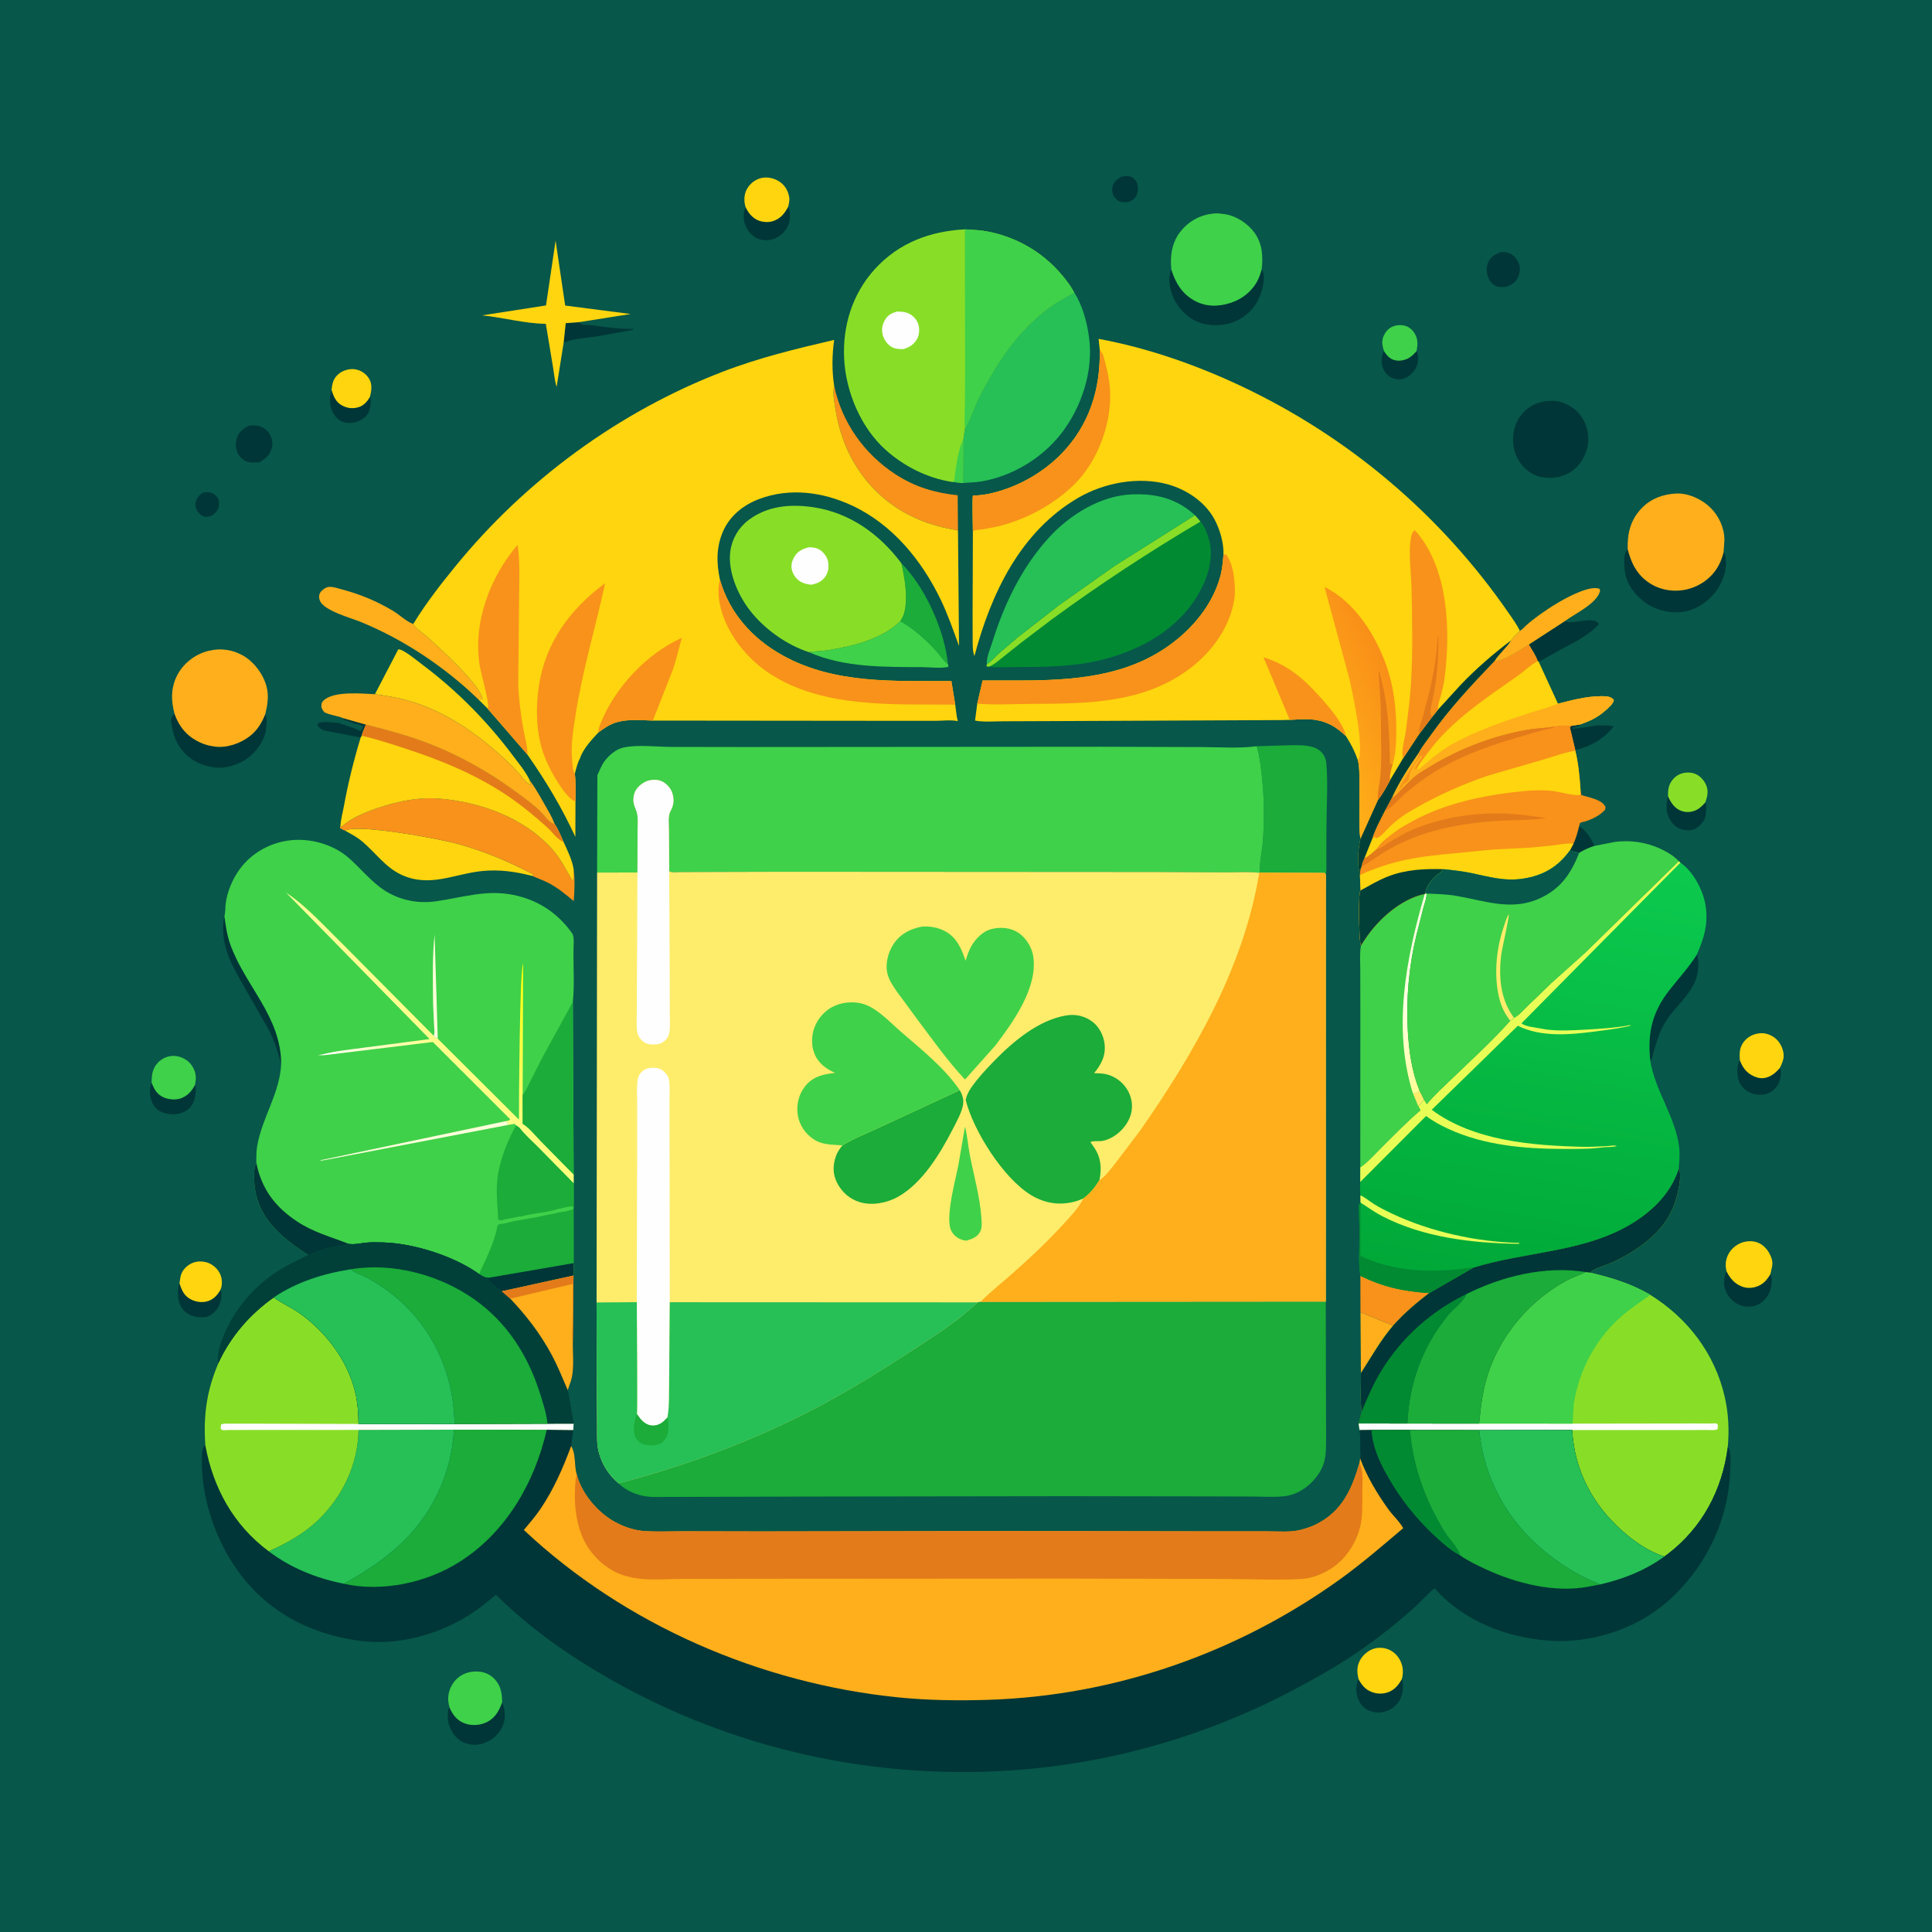 <svg version="1.1" xmlns="http://www.w3.org/2000/svg" style="display: block;" viewBox="0 0 2048 2048" width="1024" height="1024">
<defs>
	<linearGradient id="Gradient1" gradientUnits="userSpaceOnUse" x1="1514.07" y1="1116.27" x2="1475.93" y2="1103.73">
		<stop class="stop0" offset="0" stop-opacity="1" stop-color="rgb(254,255,151)"/>
		<stop class="stop1" offset="1" stop-opacity="1" stop-color="rgb(255,255,225)"/>
	</linearGradient>
	<linearGradient id="Gradient2" gradientUnits="userSpaceOnUse" x1="1589.59" y1="1361.4" x2="1671.98" y2="897.632">
		<stop class="stop0" offset="0" stop-opacity="1" stop-color="rgb(0,168,56)"/>
		<stop class="stop1" offset="1" stop-opacity="1" stop-color="rgb(12,202,78)"/>
	</linearGradient>
	<linearGradient id="Gradient3" gradientUnits="userSpaceOnUse" x1="1479" y1="726.013" x2="1388.62" y2="771.184">
		<stop class="stop0" offset="0" stop-opacity="1" stop-color="rgb(249,143,24)"/>
		<stop class="stop1" offset="1" stop-opacity="1" stop-color="rgb(255,175,24)"/>
	</linearGradient>
	<linearGradient id="Gradient4" gradientUnits="userSpaceOnUse" x1="550.335" y1="1016.84" x2="379.544" y2="1167.4">
		<stop class="stop0" offset="0" stop-opacity="1" stop-color="rgb(255,255,0)"/>
		<stop class="stop1" offset="1" stop-opacity="1" stop-color="rgb(255,254,255)"/>
	</linearGradient>
</defs>
<path transform="translate(0,0)" fill="rgb(7,87,74)" d="M -0 -0 L 2048 0 L 2048 2048 L -0 2048 L -0 -0 z"/>
<path transform="translate(0,0)" fill="rgb(0,54,55)" d="M 1673.93 875.925 C 1680.78 879.625 1687.47 889.571 1690.14 896.716 C 1685.33 898.308 1681.13 899.934 1676.71 902.5 L 1675.01 903.476 L 1674 904.08 L 1664.08 901.614 L 1667.96 894.292 C 1670.7 888.358 1672.26 882.22 1673.93 875.925 z"/>
<path transform="translate(0,0)" fill="rgb(0,54,55)" d="M 364.228 761.441 L 387.935 768.127 C 386.391 771.893 384.278 775.95 383.467 779.931 L 382.313 781.798 L 344.765 774.562 C 340.317 773.268 338.611 772.248 336.462 768.255 L 338.064 766.247 C 344.267 764.288 353.376 766.183 360 766.51 C 361.676 767.627 361.032 767.454 362.716 767.788 C 363.668 767.977 365.127 768.051 366 768.51 C 368.453 769.801 366.489 769.34 368.747 769.788 C 370.669 770.17 372.173 770.908 374 771.51 C 376.448 772.317 378.758 773.181 381 774.51 L 382.5 775.51 L 382.51 774.5 C 384.305 773.06 384.333 771.637 385 769.5 L 382.005 768.75 C 380.09 768.025 379.467 767.131 377.266 767.323 L 376 767.49 C 375.141 766.919 374.45 766.37 373.5 766 L 371 765.245 C 369.236 764.587 367.777 763.888 365.913 763.511 L 364.202 763.178 L 364.228 761.441 z"/>
<path transform="translate(0,0)" fill="rgb(0,54,55)" d="M 214.606 522.5 C 217.089 521.745 219.927 521.416 222.5 521.985 C 227.023 522.985 229.535 525.78 231.897 529.5 C 232.034 532.083 232.541 535.673 231.607 538.127 C 229.992 542.368 227.442 544.938 223.5 547.023 C 221.992 547.441 220.09 547.99 218.5 547.937 C 215.522 547.837 212.985 546.116 211 544 C 208.451 541.282 206.84 537.355 207.28 533.612 C 207.897 528.361 210.471 525.463 214.606 522.5 z"/>
<path transform="translate(0,0)" fill="rgb(0,54,55)" d="M 1189.06 187.143 C 1191.76 186.833 1195.96 186.313 1198.57 187.221 C 1201.13 188.113 1204.05 191.051 1205.08 193.534 C 1206.62 197.273 1206.63 203.21 1204.81 206.855 C 1202.97 210.53 1200.27 212.652 1196.5 214.025 C 1194.05 214.308 1191.46 214.437 1189 214.084 C 1185.42 213.57 1182.88 211.195 1180.94 208.25 C 1178.89 205.13 1178.48 200.808 1179.45 197.234 C 1180.8 192.284 1184.89 189.57 1189.06 187.143 z"/>
<path transform="translate(0,0)" fill="rgb(0,54,55)" d="M 391.905 421.178 L 392.873 422.666 C 393.132 426.768 392.798 430.581 391.707 434.563 C 390.378 439.414 386.807 442.951 382.37 445.38 C 376.908 448.373 369.623 449.222 363.636 447.335 C 358.844 445.824 354.831 441.129 352.61 436.805 C 348.991 429.758 349.027 420.74 351.453 413.273 C 353.546 420.084 355.856 426.09 362.5 429.754 C 368.273 432.936 374.265 433.489 380.5 431.487 C 385.478 429.889 389.312 425.565 391.905 421.178 z"/>
<path transform="translate(0,0)" fill="rgb(0,54,55)" d="M 1501.71 371.998 L 1502.19 373.294 C 1503.77 377.872 1503.49 384.922 1501.33 389.188 C 1498.55 394.679 1493.38 399.995 1487.22 401.523 C 1482.68 402.648 1478.1 402.073 1474.07 399.772 C 1469.32 397.059 1466.38 392.588 1465.19 387.296 C 1464.24 383.042 1464.68 375.671 1467.03 372.024 C 1469.79 376.353 1472.82 380.215 1478.02 381.654 C 1483.31 383.121 1489.54 381.892 1494.1 379.03 C 1497.1 377.152 1499.39 374.63 1501.71 371.998 z"/>
<path transform="translate(0,0)" fill="rgb(0,54,55)" d="M 1665.74 769.382 L 1674.51 768.079 L 1674.87 769.173 C 1673.27 769.775 1672.15 769.855 1670.49 770.25 L 1666.49 772 C 1668.63 772.723 1667.47 772.513 1670 772.5 L 1670.5 771.51 L 1672 772.51 L 1673.25 772.005 L 1675 771.51 L 1676.25 771.005 L 1677.24 771.513 C 1688.8 769.228 1698.74 767.822 1710.57 769.992 C 1700.54 783.008 1686.03 791.595 1669.82 794.877 L 1664.1 771 L 1665.74 769.382 z"/>
<path transform="translate(0,0)" fill="rgb(0,54,55)" d="M 233.67 1367.24 C 235.908 1371.49 234.545 1377.29 233.127 1381.62 C 231.177 1387.59 226.428 1392.89 220.597 1395.38 C 216.371 1397.18 206.911 1396.24 202.736 1394.48 C 196.76 1391.96 192.451 1387.67 190.285 1381.46 C 188.308 1375.8 187.768 1365.89 190.282 1360.42 C 192.754 1367.94 195.252 1373.93 202.848 1377.66 C 208.468 1380.42 215.58 1381.16 221.499 1378.86 C 226.993 1376.73 230.86 1372.28 233.67 1367.24 z"/>
<path transform="translate(0,0)" fill="rgb(0,54,55)" d="M 597.47 363.413 L 599.684 342.582 L 613.613 341.53 C 614.575 342.229 615.428 343.111 616.5 343.628 C 618.517 344.601 624.175 344.483 626.6 344.756 C 640.917 346.365 656.756 349.257 671.091 348.5 L 670.88 349.639 L 633.477 356.45 C 622.361 358.36 607.592 358.543 597.47 363.413 z"/>
<path transform="translate(0,0)" fill="rgb(0,54,55)" d="M 206.671 1150.14 C 208.289 1153.49 207.286 1159.76 206.602 1163.48 C 205.635 1168.74 202.327 1174.24 197.774 1177.15 C 191.853 1180.94 183.974 1182.08 177.153 1180.54 L 176 1180.26 L 172.374 1179.26 C 167.2 1177.29 163.087 1173.27 161.069 1168.12 L 160.692 1167.1 C 158.425 1161.08 158.328 1153.59 160.779 1147.64 C 163.236 1154.44 166.39 1159.99 173.24 1163.14 C 178.73 1165.67 186.888 1166.3 192.5 1163.97 C 199.499 1161.06 203.045 1156.58 206.671 1150.14 z"/>
<path transform="translate(0,0)" fill="rgb(0,54,55)" d="M 1768.27 844.304 C 1771.18 850.725 1775.04 856.808 1781.93 859.432 C 1787.05 861.385 1792.47 861.138 1797.5 858.928 C 1801.75 857.061 1804.81 853.796 1807.87 850.423 C 1809.38 854.109 1808.59 862.873 1807.46 866.757 C 1806.11 871.453 1800.61 877.022 1796.21 878.948 C 1792 880.788 1785.33 880.376 1781.18 878.657 C 1774.71 875.975 1770.76 870.875 1768.13 864.5 C 1766.04 859.433 1766.18 849.352 1768.27 844.304 z"/>
<path transform="translate(0,0)" fill="rgb(0,54,55)" d="M 1886.64 1132.19 L 1887.22 1133.22 C 1888.76 1137.19 1887.08 1145.93 1884.91 1149.5 C 1881.88 1154.48 1877.25 1158.43 1871.52 1159.85 C 1865.08 1161.45 1857.46 1160.08 1851.92 1156.46 C 1846.69 1153.03 1843.35 1147.93 1842.27 1141.76 C 1841.31 1136.28 1841.28 1128.51 1844.34 1123.93 C 1847.26 1131.63 1851.27 1137.22 1858.92 1140.76 C 1864.26 1143.23 1869.07 1143.71 1874.58 1141.52 C 1879.49 1139.57 1883.22 1136.11 1886.64 1132.19 z"/>
<path transform="translate(0,0)" fill="rgb(0,54,55)" d="M 835.515 219.097 C 837.743 223.323 837.8 232.468 836.259 236.958 L 835.298 239.15 L 834.759 240.339 C 831.834 246.496 826.432 251.045 820.043 253.296 C 814.156 255.369 807.065 255.211 801.488 252.159 C 795.587 248.929 790.938 242.419 789.176 236 C 787.996 231.699 787.959 224.592 790.071 220.58 L 790.509 219.926 C 793.065 225.157 796.416 229.522 801.5 232.49 C 806.439 235.373 813.758 236.194 819.29 234.425 C 827.394 231.834 831.73 226.27 835.515 219.097 z"/>
<path transform="translate(0,0)" fill="rgb(0,54,55)" d="M 1485.88 1780.13 C 1487.84 1783.27 1487.3 1791.94 1486.35 1795.58 C 1484.37 1803.12 1479.85 1808.88 1472.95 1812.5 C 1467.55 1815.33 1460.36 1816.25 1454.51 1814.38 L 1453.5 1814.04 C 1451.77 1813.47 1450.04 1812.9 1448.5 1811.88 C 1442.67 1808 1439.74 1803.09 1438.35 1796.41 C 1437.31 1791.39 1437.48 1784.27 1440.16 1780.04 C 1444.07 1787.27 1448.11 1791.87 1456.34 1794.31 C 1462.42 1796.11 1469.39 1795.37 1474.87 1792.23 C 1479.98 1789.29 1482.99 1785.13 1485.88 1780.13 z"/>
<path transform="translate(0,0)" fill="rgb(0,54,55)" d="M 1876.64 1350.76 C 1877.1 1351.43 1877.37 1351.72 1877.6 1352.61 C 1878.82 1357.42 1877.55 1366.42 1875.28 1370.88 C 1871.98 1377.38 1866.71 1382.45 1859.52 1384.35 C 1853.01 1386.06 1845.05 1384.75 1839.5 1380.91 C 1834.1 1377.18 1829.4 1371.06 1828.1 1364.55 C 1827.15 1359.83 1827.41 1351.75 1830.33 1347.88 C 1834.13 1355.52 1839.45 1361.53 1847.84 1364.23 C 1853.9 1366.18 1860.93 1365.06 1866.34 1361.9 C 1871.08 1359.13 1873.86 1355.36 1876.64 1350.76 z"/>
<path transform="translate(0,0)" fill="rgb(0,54,55)" d="M 298.077 1127.29 C 294.379 1114.93 291.061 1103.6 285.096 1092 L 257.779 1044.13 C 244.066 1020.41 232.573 999.343 237.883 970.895 C 239.181 981.233 240.726 991.652 244.29 1001.5 C 260.222 1045.52 297.764 1077.49 298.077 1127.29 z"/>
<path transform="translate(0,0)" fill="rgb(0,54,55)" d="M 1591.41 267.058 C 1593.93 267.11 1596.41 267.176 1598.83 267.992 C 1604.07 269.762 1607.45 273.638 1609.63 278.632 C 1611.85 283.704 1611.33 288.83 1609.19 293.796 C 1606.72 299.51 1601.95 302.098 1596.39 304.216 L 1595.91 304.202 C 1593.1 304.217 1589.88 304.521 1587.16 303.718 C 1583.78 302.724 1580.1 299.336 1578.54 296.239 C 1575.77 290.749 1575.11 284.295 1577.42 278.5 C 1580.13 271.72 1585.16 269.615 1591.41 267.058 z"/>
<path transform="translate(0,0)" fill="rgb(254,175,27)" d="M 1442.16 1391.1 L 1476.79 1405.24 C 1463.14 1421.17 1453.96 1438.2 1442.64 1455.59 L 1442.16 1391.1 z"/>
<path transform="translate(0,0)" fill="rgb(63,209,73)" d="M 1467.03 372.024 C 1465.16 366.164 1464.22 361.263 1467.02 355.5 C 1469.47 350.443 1473.04 346.957 1478.5 345.406 C 1483.38 344.023 1489.56 344.477 1493.84 347.326 C 1498.22 350.246 1501.39 355.406 1502.26 360.572 C 1502.93 364.48 1502.41 368.006 1501.62 371.842 L 1501.71 371.998 C 1499.39 374.63 1497.1 377.152 1494.1 379.03 C 1489.54 381.892 1483.31 383.121 1478.02 381.654 C 1472.82 380.215 1469.79 376.353 1467.03 372.024 z"/>
<path transform="translate(0,0)" fill="rgb(0,54,55)" d="M 264.214 451.132 C 266.903 450.99 269.735 450.747 272.406 451.147 C 277.396 451.893 282.392 454.845 285.139 459.104 C 287.973 463.5 289.568 468.438 288.371 473.638 C 286.464 481.921 282.265 485.632 275.333 489.868 C 271.48 490.305 267.333 490.594 263.5 489.848 C 259.295 489.029 254.777 485.187 252.651 481.566 C 249.544 476.276 249.499 469.755 251.215 464 C 253.14 457.544 258.52 453.979 264.214 451.132 z"/>
<path transform="translate(0,0)" fill="rgb(0,54,55)" d="M 532.313 1804.43 C 535.53 1812.52 536.33 1821.8 532.74 1829.88 C 529.14 1837.98 522.485 1844.16 514.268 1847.35 C 506.376 1850.41 498.783 1850.37 491.041 1846.86 C 483.584 1843.49 478.879 1836.46 476.167 1829 C 474.762 1825.13 473.736 1814.69 475.804 1811.02 L 476.504 1809.88 L 476.856 1810.73 C 480.309 1818.36 484.923 1824.13 493.033 1826.97 C 500.609 1829.63 509.28 1828.92 516.416 1825.31 C 525.021 1820.96 529.238 1813.13 532.313 1804.43 z"/>
<path transform="translate(0,0)" fill="rgb(254,213,14)" d="M 351.453 413.273 C 352.314 405.714 353.428 400.666 359.73 395.781 C 363.993 392.475 370.766 390.597 376.089 391.423 C 382.211 392.374 387.287 395.538 390.791 400.688 C 394.575 406.25 394.068 412.912 392.522 419.131 L 391.905 421.178 C 389.312 425.565 385.478 429.889 380.5 431.487 C 374.265 433.489 368.273 432.936 362.5 429.754 C 355.856 426.09 353.546 420.084 351.453 413.273 z"/>
<path transform="translate(0,0)" fill="rgb(136,222,39)" d="M 1768.27 844.304 C 1767.91 837.505 1768.71 831.628 1773.28 826.254 C 1777.15 821.697 1782.06 819.348 1788 818.984 C 1793.89 818.623 1799.03 820.33 1803.26 824.5 C 1807.25 828.426 1810.07 833.723 1810.08 839.4 C 1810.1 843.257 1809.08 846.572 1807.81 850.172 L 1807.87 850.423 C 1804.81 853.796 1801.75 857.061 1797.5 858.928 C 1792.47 861.138 1787.05 861.385 1781.93 859.432 C 1775.04 856.808 1771.18 850.725 1768.27 844.304 z"/>
<path transform="translate(0,0)" fill="rgb(0,54,55)" d="M 1620.61 683.259 L 1658.93 658.369 L 1660.74 659.115 C 1668.54 661.968 1689.63 652.51 1694.87 661.5 C 1684.16 673.993 1665.6 682.482 1651.3 690.245 C 1644.62 693.871 1637.97 698.289 1630.96 701.191 L 1630.05 700.896 C 1628.12 695.101 1623.6 688.667 1620.61 683.259 z"/>
<path transform="translate(0,0)" fill="rgb(0,54,55)" d="M 1798.62 1011.99 C 1801.71 1018.97 1800.14 1032.37 1797.25 1039.38 C 1790.6 1055.56 1777.47 1065.84 1767.79 1079.71 C 1758.57 1092.93 1754.79 1108.15 1750.66 1123.45 L 1749.25 1123.81 C 1746.27 1094.56 1751.52 1072.69 1769.65 1049.54 C 1779.49 1036.98 1790.13 1025.59 1798.62 1011.99 z"/>
<path transform="translate(0,0)" fill="rgb(254,213,14)" d="M 190.282 1360.42 L 191.186 1354.24 C 192.084 1348.63 195.357 1344.18 200 1340.97 C 205.073 1337.47 211.025 1336.47 217 1337.68 L 218.122 1337.9 C 223.523 1339.09 228.607 1342.97 231.685 1347.5 C 234.998 1352.38 236.07 1359.05 234.562 1364.75 L 233.67 1367.24 C 230.86 1372.28 226.993 1376.73 221.499 1378.86 C 215.58 1381.16 208.468 1380.42 202.848 1377.66 C 195.252 1373.93 192.754 1367.94 190.282 1360.42 z"/>
<path transform="translate(0,0)" fill="rgb(63,209,73)" d="M 160.779 1147.64 C 160.803 1139.39 161.413 1132.92 167.365 1126.5 C 171.636 1121.9 178.204 1119.05 184.5 1119.28 C 190.696 1119.5 197.411 1122.49 201.51 1127.16 C 206.012 1132.3 208.191 1138.58 207.424 1145.39 L 206.671 1150.14 C 203.045 1156.58 199.499 1161.06 192.5 1163.97 C 186.888 1166.3 178.73 1165.67 173.24 1163.14 C 166.39 1159.99 163.236 1154.44 160.779 1147.64 z"/>
<path transform="translate(0,0)" fill="rgb(254,213,14)" d="M 1844.34 1123.93 C 1843.7 1116 1843.89 1109.48 1849.53 1103.12 C 1854.03 1098.05 1860.34 1095.41 1867.07 1095.22 C 1873.16 1095.04 1879.49 1098.01 1883.72 1102.28 C 1887.94 1106.54 1890.89 1113.48 1890.75 1119.5 C 1890.65 1124.05 1888.63 1128.2 1886.64 1132.19 C 1883.22 1136.11 1879.49 1139.57 1874.58 1141.52 C 1869.07 1143.71 1864.26 1143.23 1858.92 1140.76 C 1851.27 1137.22 1847.26 1131.63 1844.34 1123.93 z"/>
<path transform="translate(0,0)" fill="rgb(254,213,14)" d="M 790.509 219.926 C 788.505 214.008 788.516 207.232 791.222 201.5 C 793.907 195.813 799.139 191.216 805.102 189.249 C 811.707 187.069 819.008 188.287 824.949 191.721 C 830.51 194.935 834.321 200.019 835.971 206.217 L 836.287 207.5 C 837.34 211.669 836.464 214.958 835.515 219.097 C 831.73 226.27 827.394 231.834 819.29 234.425 C 813.758 236.194 806.439 235.373 801.5 232.49 C 796.416 229.522 793.065 225.157 790.509 219.926 z"/>
<path transform="translate(0,0)" fill="rgb(254,213,14)" d="M 1440.16 1780.04 C 1438.26 1772.53 1438.09 1765.78 1442.22 1758.95 C 1445.46 1753.59 1451.22 1748.94 1457.35 1747.4 C 1463.35 1745.88 1469.9 1746.89 1475.14 1750.14 C 1481.03 1753.8 1485.13 1759.9 1486.6 1766.66 C 1487.5 1770.76 1487.25 1776.18 1485.88 1780.13 C 1482.99 1785.13 1479.98 1789.29 1474.87 1792.23 C 1469.39 1795.37 1462.42 1796.11 1456.34 1794.31 C 1448.11 1791.87 1444.07 1787.27 1440.16 1780.04 z"/>
<path transform="translate(0,0)" fill="rgb(254,213,14)" d="M 1830.33 1347.88 C 1828.42 1341.19 1829.17 1334.58 1832.71 1328.49 C 1836.16 1322.55 1842.6 1317.87 1849.31 1316.38 C 1854.09 1315.32 1859.91 1315.49 1864.31 1317.63 L 1865.46 1318.18 C 1871.59 1321.34 1876.12 1327.98 1878.09 1334.47 C 1879.91 1340.48 1877.78 1344.96 1876.64 1350.76 C 1873.86 1355.36 1871.08 1359.13 1866.34 1361.9 C 1860.93 1365.06 1853.9 1366.18 1847.84 1364.23 C 1839.45 1361.53 1834.13 1355.52 1830.33 1347.88 z"/>
<path transform="translate(0,0)" fill="rgb(27,172,57)" d="M 955.426 596.997 C 980.907 622.591 1001.35 668.315 1004.88 704.006 C 999.872 700.263 996.393 694.434 992.203 689.832 C 981.454 678.031 968.301 666.166 954.305 658.467 C 956.546 654.977 958.273 651.529 959.038 647.426 L 959.287 646 C 962.153 630.332 958.904 612.315 955.426 596.997 z"/>
<path transform="translate(0,0)" fill="rgb(248,146,26)" d="M 1442.05 1352.36 C 1466.64 1364.38 1488.06 1368.95 1515.09 1370.63 C 1501.34 1381.26 1488.32 1392.16 1476.79 1405.24 L 1442.16 1391.1 L 1442.05 1352.36 z"/>
<path transform="translate(0,0)" fill="rgb(0,54,55)" d="M 1337.39 285.722 L 1338.38 287.361 C 1342.01 295.68 1337.45 309.817 1333.89 317.5 C 1328.36 329.421 1317.31 338.457 1304.86 342.387 C 1292.83 346.187 1277.43 345.472 1266.22 339.665 C 1255.07 333.88 1246 322.861 1242.1 310.94 L 1241.65 309.5 L 1240.75 306.492 C 1239.49 301.151 1238.73 290.433 1241.67 285.763 C 1245.99 299.623 1252.87 311.301 1266.09 318.614 C 1278.43 325.433 1291.67 325.242 1304.75 320.961 C 1316.71 317.048 1327.34 308.663 1333.09 297.332 C 1334.92 293.728 1336.24 289.591 1337.39 285.722 z"/>
<path transform="translate(0,0)" fill="rgb(254,175,27)" d="M 1611.13 668.585 C 1613.22 667.814 1616.06 664.532 1617.78 662.987 C 1622.14 659.08 1626.75 655.458 1631.5 652.041 C 1643.17 643.652 1655.48 635.937 1668.56 629.925 C 1675.36 626.797 1688.19 621.427 1695.5 624.148 L 1696.24 626 C 1695.7 627.962 1695.14 629.584 1694.03 631.309 C 1686.44 643.041 1670.07 650.182 1658.93 658.369 L 1620.61 683.259 C 1610.53 689.008 1595.83 700.221 1584.21 700.809 C 1589.08 692.745 1596.8 686.991 1601.63 678.964 C 1604.31 675.186 1607.79 671.795 1611.13 668.585 z"/>
<path transform="translate(0,0)" fill="rgb(0,54,55)" d="M 184.968 756.611 C 189.758 770.118 197.9 780.207 211.039 786.522 C 215.922 788.87 220.621 790.349 226 791.123 L 227.735 791.385 C 240.511 793.131 254.773 788.065 264.817 780.342 C 272.862 774.156 277.51 766.08 281.294 756.895 C 283.533 762.32 282.482 768.792 281.702 774.5 C 280.214 785.393 271.173 797.453 262.377 803.806 C 252.737 810.77 238.378 815.275 226.523 813.384 L 225 813.122 C 217.379 811.852 210.469 809.439 203.969 805.192 C 193.042 798.054 185.697 786.771 183.075 774.061 L 181.595 766.183 C 181.022 760.969 181.748 760.593 184.968 756.611 z"/>
<path transform="translate(0,0)" fill="rgb(0,54,55)" d="M 1725.38 582.017 C 1729.34 597.957 1736.33 611.142 1751.06 619.587 C 1762.87 626.361 1777.37 627.856 1790.42 624.153 C 1804.05 620.286 1815.66 611.284 1822.2 598.627 C 1824.36 594.471 1825.96 589.872 1827.07 585.341 L 1827.81 586.295 C 1830.25 590.469 1829.78 602.083 1828.43 606.908 L 1828.1 608 C 1825.97 615.278 1822.83 622.038 1818.08 628 C 1809.3 639.037 1796.08 647.571 1781.83 648.847 C 1767.17 650.16 1751.71 645.601 1740.47 635.962 C 1730.1 627.067 1722.76 615.984 1722.05 602 C 1721.7 595.314 1720.74 587.318 1725.38 582.017 z"/>
<path transform="translate(0,0)" fill="rgb(63,209,73)" d="M 476.504 1809.88 C 475.888 1807.55 475.361 1805.22 475.175 1802.81 C 474.554 1794.81 477.608 1786.62 483.093 1780.77 C 488.511 1774.99 495.74 1772.14 503.541 1771.88 C 511.24 1771.62 518.02 1773.71 523.644 1779.23 C 530.922 1786.37 532.14 1794.77 532.313 1804.43 C 529.238 1813.13 525.021 1820.96 516.416 1825.31 C 509.28 1828.92 500.609 1829.63 493.033 1826.97 C 484.923 1824.13 480.309 1818.36 476.856 1810.73 L 476.504 1809.88 z"/>
<path transform="translate(0,0)" fill="rgb(254,213,14)" d="M 597.47 363.413 L 590.04 410.187 C 587.851 403.344 587.331 395.428 586.065 388.315 L 578.587 343.258 C 556.387 343.062 533.265 336.503 511.001 334.306 L 578.778 323.779 L 588.952 255.046 L 599.109 323.895 L 668.523 332.865 L 613.613 341.53 L 599.684 342.582 L 597.47 363.413 z"/>
<path transform="translate(0,0)" fill="rgb(63,209,73)" d="M 857.548 691.33 C 863.972 690.153 870.601 690.271 877.087 689.278 C 903.553 685.226 934.659 677.676 954.305 658.467 C 968.301 666.166 981.454 678.031 992.203 689.832 C 996.393 694.434 999.872 700.263 1004.88 704.006 L 1005.5 706.851 C 997.409 708.779 986.372 707.256 977.887 707.207 C 937.882 706.974 894.832 707.854 857.548 691.33 z"/>
<path transform="translate(0,0)" fill="rgb(254,175,27)" d="M 507.152 741.43 C 471.6 707.18 428.469 678.187 382.674 659.39 C 371.848 654.947 343.76 647.507 339.186 636.972 C 337.95 634.126 337.834 630.899 339.491 628.141 C 340.853 625.874 344.205 623.358 346.71 622.543 C 351.067 621.125 357.517 623.483 361.841 624.625 C 381.701 629.87 399.39 637.154 417 647.785 C 423.314 651.597 430.597 658.58 437.215 661.113 L 438.106 661.373 C 440.912 666.639 448.396 670.961 452.924 675.066 C 465.229 686.225 509.9 726.147 511.505 741.25 L 507.152 741.43 z"/>
<path transform="translate(0,0)" fill="rgb(248,146,26)" d="M 884.275 409.135 C 892.431 447.801 916.141 481.229 949.218 502.746 C 969.898 516.198 990.871 522.424 1015.18 524.984 L 1015.5 562.386 L 1006.42 560.561 C 966.221 552.589 932.439 531.987 909.602 497.392 C 896.445 477.461 888.669 455.024 885.244 431.47 C 884.082 423.476 882.628 417.206 884.275 409.135 z"/>
<path transform="translate(0,0)" fill="rgb(254,213,14)" d="M 397.434 735.882 L 422.178 688.342 C 427.041 687.641 443.611 701.483 447.893 704.693 C 484.843 732.392 516.763 764.935 544.394 801.85 C 550.277 809.709 557.197 818.069 561.449 826.925 L 561.459 827.075 L 562.065 830.614 L 562.5 832.334 L 560.804 831.12 C 556.129 828.125 552.887 823.108 549.195 818.985 C 544.25 813.463 538.95 808.153 533.472 803.161 C 506.162 778.277 475.618 756.648 440.229 744.985 C 425.867 740.252 412.33 737.92 397.434 735.882 z"/>
<path transform="translate(0,0)" fill="rgb(0,54,55)" d="M 1638.02 425.204 C 1643.52 424.826 1649.98 424.524 1655.2 426.381 L 1656.5 426.871 C 1666.38 430.401 1674.14 436.506 1678.99 445.988 C 1683.85 455.475 1685.25 467.475 1681.66 477.66 L 1681.17 479 C 1680.15 481.891 1679.08 484.459 1677.5 487.111 C 1671.4 497.365 1663.07 502.894 1651.61 505.784 C 1642.21 507.296 1632.14 506.727 1623.69 501.879 C 1614.03 496.332 1607.29 486.502 1604.91 475.696 C 1602.47 464.673 1604.4 451.557 1610.77 442.257 C 1617.64 432.228 1626.39 427.529 1638.02 425.204 z"/>
<path transform="translate(0,0)" fill="rgb(254,213,14)" d="M 365.675 880.513 C 379.118 872.931 466.248 889.305 484.719 894.39 C 512.907 902.15 538.803 913.062 564.662 926.5 L 565.332 927.707 L 564.284 928.541 C 546.589 923.959 528.964 921.424 510.656 923.377 C 480.611 926.581 455.364 941.168 425.285 927.182 C 408.63 919.437 397.941 903.856 384.272 892.259 C 378.574 887.425 372.24 884.029 365.675 880.513 z"/>
<path transform="translate(0,0)" fill="rgb(254,175,27)" d="M 397.434 735.882 C 412.33 737.92 425.867 740.252 440.229 744.985 C 475.618 756.648 506.162 778.277 533.472 803.161 C 538.95 808.153 544.25 813.463 549.195 818.985 C 552.887 823.108 556.129 828.125 560.804 831.12 L 562.5 832.334 L 562.065 830.614 L 561.459 827.075 C 567.411 834.998 572.256 843.834 577.161 852.438 C 580.833 858.877 585.07 865.696 587.589 872.686 L 586.815 873.324 C 581.408 871.488 574.792 861.458 570.064 857.388 C 560.88 849.482 551.134 842.377 541.283 835.332 C 515.008 816.543 484.514 799.795 454.37 788.141 C 432.669 779.751 410.447 773.865 387.935 768.127 L 364.228 761.441 C 357.617 758.613 350.433 758.27 343.982 755.122 C 342.059 753.011 340.657 751.005 340.707 748 C 340.748 745.551 341.366 744.074 343.115 742.433 C 353.881 732.325 383.399 735.217 397.434 735.882 z"/>
<path transform="translate(0,0)" fill="rgb(63,209,73)" d="M 1241.67 285.763 C 1240.15 270.915 1242.25 256.535 1252.03 244.631 C 1260.81 233.934 1273.06 227.521 1286.86 226.31 C 1290.34 226.005 1293.55 226.332 1297 226.839 L 1298.59 227.058 C 1310.54 228.859 1322.89 237.015 1329.87 246.74 C 1338.21 258.377 1339.05 271.955 1337.39 285.722 C 1336.24 289.591 1334.92 293.728 1333.09 297.332 C 1327.34 308.663 1316.71 317.048 1304.75 320.961 C 1291.67 325.242 1278.43 325.433 1266.09 318.614 C 1252.87 311.301 1245.99 299.623 1241.67 285.763 z"/>
<path transform="translate(0,0)" fill="rgb(254,175,27)" d="M 184.968 756.611 C 181.061 741.584 181.021 727.357 189.125 713.5 C 195.952 701.828 207.946 693.173 221 689.933 C 234.038 686.697 247.226 688.591 258.723 695.595 C 270.202 702.589 279.509 715.474 282.725 728.5 C 285.112 738.168 283.476 747.36 281.294 756.895 C 277.51 766.08 272.862 774.156 264.817 780.342 C 254.773 788.065 240.511 793.131 227.735 791.385 L 226 791.123 C 220.621 790.349 215.922 788.87 211.039 786.522 C 197.9 780.207 189.758 770.118 184.968 756.611 z"/>
<path transform="translate(0,0)" fill="rgb(254,175,27)" d="M 1725.38 582.017 C 1725.03 565.075 1728.32 551.225 1740.21 538.719 C 1749.82 528.611 1763.4 523.623 1777.21 523.142 C 1790.08 522.693 1804.25 529.339 1813.29 538.283 C 1822.18 547.092 1828.02 559.869 1827.95 572.5 L 1827.07 585.341 C 1825.96 589.872 1824.36 594.471 1822.2 598.627 C 1815.66 611.284 1804.05 620.286 1790.42 624.153 C 1777.37 627.856 1762.87 626.361 1751.06 619.587 C 1736.33 611.142 1729.34 597.957 1725.38 582.017 z"/>
<path transform="translate(0,0)" fill="rgb(248,146,26)" d="M 360.851 875.058 L 361.902 876.543 L 362.853 875.667 C 370.875 868.477 381.044 863.822 391 859.932 C 413.676 851.072 440.174 844.744 464.592 846.505 C 508.581 849.678 556.464 866.963 586.097 901 C 594.397 910.534 600.242 922.098 606.5 932.99 L 607.67 932.982 L 608.154 921.807 C 609.527 932.461 609.016 944.513 608.196 955.234 C 600.219 948.564 592.03 941.743 582.869 936.736 C 576.93 933.491 570.44 931.332 564.284 928.541 L 565.332 927.707 L 564.662 926.5 C 538.803 913.062 512.907 902.15 484.719 894.39 C 466.248 889.305 379.118 872.931 365.675 880.513 C 363.569 879.803 362.2 878.888 360.316 877.717 L 360.851 875.058 z"/>
<path transform="translate(0,0)" fill="rgb(27,172,57)" d="M 1331.97 791.049 L 1366.7 789.997 C 1374.44 789.909 1382.38 789.627 1389.94 791.5 L 1391.15 791.791 C 1396.62 793.208 1401.17 796.533 1403.78 801.548 C 1405 803.898 1405.75 806.583 1405.98 809.219 C 1407.89 831.258 1406.13 854.76 1406.08 876.972 L 1405.97 909.579 C 1405.95 915.228 1406.45 921.268 1405.44 926.821 L 1404 925.304 L 1335.68 924.963 C 1334.7 915.182 1337.9 902.516 1338.65 892.55 C 1340.5 867.848 1340.17 842.613 1337.1 818.031 C 1335.99 809.156 1334.95 799.516 1331.97 791.049 z"/>
<path transform="translate(0,0)" fill="rgb(254,213,14)" d="M 1584.21 700.809 C 1595.83 700.221 1610.53 689.008 1620.61 683.259 C 1623.6 688.667 1628.12 695.101 1630.05 700.896 L 1630.96 701.191 L 1651.53 745.972 C 1666.25 742.181 1681.47 738.121 1696.76 738 C 1700.26 737.973 1705.06 737.901 1708.14 739.713 C 1709.26 740.373 1709.88 741.105 1710.74 742 C 1710.46 745.913 1704.44 750.898 1701.54 753.426 C 1693.09 760.802 1685.03 764.528 1674.51 768.079 L 1665.74 769.382 C 1659.74 768.958 1654.86 769.04 1648.96 770.043 L 1647.86 770.237 C 1638.1 771.895 1628.2 771.969 1618.34 773.71 C 1580.61 780.374 1543.45 795.009 1511.12 815.594 L 1508.21 817.293 C 1499.52 822.091 1491.89 830.725 1484.82 837.682 C 1482.2 840.254 1478.88 844.656 1475.46 845.671 C 1482.96 829.196 1493.51 812.993 1503.81 798.15 C 1507.27 791.523 1512.53 785.124 1516.86 779 C 1536.84 750.723 1560.34 725.803 1584.21 700.809 z"/>
<path transform="translate(0,0)" fill="rgb(248,146,26)" d="M 1584.21 700.809 C 1595.83 700.221 1610.53 689.008 1620.61 683.259 C 1623.6 688.667 1628.12 695.101 1630.05 700.896 C 1622.5 704.706 1615.5 711.739 1608.5 716.657 C 1574.82 740.313 1537.76 764.503 1513.31 798.297 C 1509.42 803.668 1504.98 808.935 1501.96 814.837 L 1501.24 815.095 L 1499.4 815.995 C 1500.44 811.006 1504.45 806.213 1507.26 802 L 1506.5 801 C 1502.55 806.207 1496.19 814.699 1494.5 821 L 1494.33 822.674 L 1493.76 825 L 1494 826.5 L 1490.5 830 L 1487.75 831.505 C 1487.13 834.181 1484.67 835.924 1482.75 837.75 C 1482.76 834.668 1484.78 832.232 1486.28 829.659 L 1496.22 813.056 C 1499.4 808.138 1503.44 804.065 1503.81 798.15 C 1507.27 791.523 1512.53 785.124 1516.86 779 C 1536.84 750.723 1560.34 725.803 1584.21 700.809 z"/>
<path transform="translate(0,0)" fill="rgb(254,175,27)" d="M 1651.53 745.972 C 1666.25 742.181 1681.47 738.121 1696.76 738 C 1700.26 737.973 1705.06 737.901 1708.14 739.713 C 1709.26 740.373 1709.88 741.105 1710.74 742 C 1710.46 745.913 1704.44 750.898 1701.54 753.426 C 1693.09 760.802 1685.03 764.528 1674.51 768.079 L 1665.74 769.382 C 1659.74 768.958 1654.86 769.04 1648.96 770.043 L 1647.86 770.237 C 1638.1 771.895 1628.2 771.969 1618.34 773.71 C 1580.61 780.374 1543.45 795.009 1511.12 815.594 L 1508.21 817.293 C 1499.52 822.091 1491.89 830.725 1484.82 837.682 C 1482.2 840.254 1478.88 844.656 1475.46 845.671 C 1482.96 829.196 1493.51 812.993 1503.81 798.15 C 1503.44 804.065 1499.4 808.138 1496.22 813.056 L 1486.28 829.659 C 1484.78 832.232 1482.76 834.668 1482.75 837.75 C 1484.67 835.924 1487.13 834.181 1487.75 831.505 L 1490.5 830 L 1494 826.5 L 1493.76 825 L 1494.33 822.674 L 1494.5 821 C 1496.19 814.699 1502.55 806.207 1506.5 801 L 1507.26 802 C 1504.45 806.213 1500.44 811.006 1499.4 815.995 L 1501.24 815.095 L 1501.96 814.837 C 1502.53 815.083 1503.06 815.629 1503.68 815.576 C 1504.51 815.505 1511.01 809.571 1512.01 808.742 C 1520.63 801.611 1529.09 794.639 1538.88 789.137 C 1563.49 775.293 1591.46 765.574 1618.23 756.81 C 1628.9 753.316 1639.88 750.48 1650.35 746.438 L 1651.53 745.972 z"/>
<path transform="translate(0,0)" fill="rgb(254,213,14)" d="M 387.935 768.127 C 410.447 773.865 432.669 779.751 454.37 788.141 C 484.514 799.795 515.008 816.543 541.283 835.332 C 551.134 842.377 560.88 849.482 570.064 857.388 C 574.792 861.458 581.408 871.488 586.815 873.324 L 587.589 872.686 C 591.352 878.682 594.684 885.748 597.332 892.33 C 601.543 901.603 606.611 911.653 608.154 921.807 L 607.67 932.982 L 606.5 932.99 C 600.242 922.098 594.397 910.534 586.097 901 C 556.464 866.963 508.581 849.678 464.592 846.505 C 440.174 844.744 413.676 851.072 391 859.932 C 381.044 863.822 370.875 868.477 362.853 875.667 L 361.902 876.543 L 360.851 875.058 C 361.29 868.537 363.26 861.558 364.438 855.089 C 368.954 830.276 375.007 805.933 382.313 781.798 L 383.467 779.931 C 384.278 775.95 386.391 771.893 387.935 768.127 z"/>
<path transform="translate(0,0)" fill="rgb(227,123,26)" d="M 387.935 768.127 C 410.447 773.865 432.669 779.751 454.37 788.141 C 484.514 799.795 515.008 816.543 541.283 835.332 C 551.134 842.377 560.88 849.482 570.064 857.388 C 574.792 861.458 581.408 871.488 586.815 873.324 L 587.589 872.686 C 591.352 878.682 594.684 885.748 597.332 892.33 C 591.074 890.432 585.247 881.767 580.291 877.281 C 567.066 865.309 553.004 853.731 538.23 843.726 C 505.185 821.347 467.108 805.636 429.296 793.389 C 414.133 788.478 399.024 783.465 383.467 779.931 C 384.278 775.95 386.391 771.893 387.935 768.127 z"/>
<path transform="translate(0,0)" fill="rgb(38,192,86)" d="M 1046.12 704.075 L 1046.03 702.524 C 1045.89 696.268 1049.86 687.22 1051.76 681.108 C 1064.33 640.718 1082.93 601.707 1111.63 570.136 C 1133.62 545.954 1166.46 525.324 1199.99 524.047 C 1225.57 523.072 1247.48 528.409 1266.75 546.198 L 1181.2 600.203 L 1123 641.304 L 1078.5 675.974 L 1059.1 692.5 C 1055.08 696.081 1050.71 701.532 1046.12 704.075 z"/>
<path transform="translate(0,0)" fill="rgb(63,209,73)" d="M 1510.96 947.058 L 1512.17 947.204 C 1512.41 951.845 1510.1 957.501 1508.89 962.001 L 1501.26 991.963 C 1493.39 1024.87 1490.42 1059.28 1492.35 1093.05 C 1493.57 1114.33 1496.65 1136.19 1504.74 1156.07 L 1509.69 1165.93 L 1503.54 1172.76 L 1505.87 1176.93 C 1490.94 1189.58 1477.16 1203.98 1463.26 1217.76 C 1456.51 1224.46 1449.89 1232.19 1441.96 1237.47 L 1442.02 1074.11 L 1441.94 1027.66 C 1441.93 1019.4 1441.15 1010.37 1442.69 1002.27 L 1446.94 995.8 C 1460.8 974.631 1484.96 952.954 1510.33 947.629 L 1510.96 947.058 z"/>
<path transform="translate(0,0)" fill="rgb(253,237,107)" d="M 1504.74 1156.07 L 1509.69 1165.93 L 1503.54 1172.76 L 1497.7 1158.88 C 1501.13 1158.33 1502.11 1158.46 1504.74 1156.07 z"/>
<path transform="translate(0,0)" fill="url(#Gradient1)" d="M 1510.96 947.058 L 1512.17 947.204 C 1512.41 951.845 1510.1 957.501 1508.89 962.001 L 1501.26 991.963 C 1493.39 1024.87 1490.42 1059.28 1492.35 1093.05 C 1493.57 1114.33 1496.65 1136.19 1504.74 1156.07 C 1502.11 1158.46 1501.13 1158.33 1497.7 1158.88 C 1476.07 1089.99 1490.52 1015.24 1510.33 947.629 L 1510.96 947.058 z"/>
<path transform="translate(0,0)" fill="rgb(38,192,86)" d="M 1138.68 309.933 C 1147.15 323.086 1151.91 340.131 1154.11 355.5 L 1154.37 357.188 C 1159.35 392.664 1146.77 431.293 1125.18 459.273 C 1103.97 486.775 1069.98 506.722 1035.5 511.025 L 1020.86 512.02 L 1021.21 465.831 L 1022.95 454.149 C 1029.07 443.913 1032.62 431.314 1038.14 420.534 C 1056.89 383.959 1079.7 349.297 1113.64 325.008 C 1121.6 319.313 1130.32 314.986 1138.68 309.933 z"/>
<path transform="translate(0,0)" fill="rgb(1,138,50)" d="M 1046.12 704.075 C 1050.71 701.532 1055.08 696.081 1059.1 692.5 L 1078.5 675.974 L 1123 641.304 L 1181.2 600.203 L 1266.75 546.198 L 1272.5 552.851 C 1276.7 557.372 1279.28 564.153 1281.01 570 L 1281.5 571.633 C 1287.11 591.156 1280.31 612.516 1270.58 629.445 C 1249.05 666.921 1209.7 688.865 1168.83 699.237 C 1138.99 706.807 1109.35 706.984 1078.81 707.118 C 1068.64 707.162 1058.03 707.875 1047.93 706.764 L 1045.71 706.27 L 1046.12 704.075 z"/>
<path transform="translate(0,0)" fill="rgb(136,222,39)" d="M 1046.12 704.075 C 1050.71 701.532 1055.08 696.081 1059.1 692.5 L 1078.5 675.974 L 1123 641.304 L 1181.2 600.203 L 1266.75 546.198 L 1272.5 552.851 C 1218.27 584.953 1165.63 619.399 1114.8 656.69 L 1082.11 681.5 L 1060.91 698.39 C 1056.96 701.477 1052.78 705.211 1047.93 706.764 L 1045.71 706.27 L 1046.12 704.075 z"/>
<path transform="translate(0,0)" fill="rgb(136,222,39)" d="M 857.548 691.33 C 833.699 683.612 809.745 666.467 794.537 646.563 C 781.818 629.915 771.186 605.189 774.246 583.866 C 776.121 570.806 783.18 558.93 793.758 551.064 C 813.854 536.12 837.891 534.146 861.963 537.659 C 900.517 543.285 932.447 566.179 955.426 596.997 C 958.904 612.315 962.153 630.332 959.287 646 L 959.038 647.426 C 958.273 651.529 956.546 654.977 954.305 658.467 C 934.659 677.676 903.553 685.226 877.087 689.278 C 870.601 690.271 863.972 690.153 857.548 691.33 z"/>
<path transform="translate(0,0)" fill="rgb(254,254,254)" d="M 857.907 580.096 C 861.701 580.191 865.157 580.61 868.527 582.523 C 872.759 584.927 876.746 590.239 877.745 595 C 878.848 600.254 878.14 606.522 875.021 611 C 871.108 616.618 866.337 618.645 859.831 619.816 C 855.939 619.398 852.488 618.66 849 616.799 C 844.502 614.398 840.81 609.399 839.512 604.5 C 838.208 599.581 839.415 594.644 841.981 590.349 C 845.799 583.957 850.975 581.716 857.907 580.096 z"/>
<path transform="translate(0,0)" fill="rgb(248,146,26)" d="M 1648.96 770.043 C 1654.86 769.04 1659.74 768.958 1665.74 769.382 L 1664.1 771 L 1669.82 794.877 L 1669.88 795.767 C 1673.31 809.562 1674.41 823.387 1675.46 837.518 L 1676.29 842.755 C 1683.58 845.214 1697.83 847.322 1701.58 854.876 C 1702.29 856.289 1701.7 857.081 1701.32 858.5 C 1696.22 864.271 1688.05 868.283 1680.75 870.62 C 1679.59 870.991 1675.97 871.638 1675.16 872.258 C 1674.5 872.762 1674.03 875.148 1673.93 875.925 C 1672.26 882.22 1670.7 888.358 1667.96 894.292 L 1664.08 901.614 C 1651.25 919.157 1635.91 928.133 1614.4 931.412 C 1594.99 934.37 1578.82 929.54 1560.07 925.583 C 1550.06 923.469 1540.19 922.418 1530.03 921.371 C 1528.44 923.836 1527.29 924.874 1524.82 926.478 C 1519.24 930.097 1512.43 938.995 1511.12 945.719 L 1510.96 947.058 L 1510.33 947.629 C 1484.96 952.954 1460.8 974.631 1446.94 995.8 L 1442.69 1002.27 L 1442.07 999.899 C 1440.86 993.457 1439.43 947.793 1442.28 943.862 L 1441.63 928.683 L 1441.72 927.741 C 1441.77 924.627 1441.47 921.695 1443.21 918.971 C 1443.79 915.401 1444.74 912.854 1446.36 909.633 L 1454.32 889.787 C 1457.61 879.286 1463.17 869.163 1468.09 859.335 L 1475.46 845.671 C 1478.88 844.656 1482.2 840.254 1484.82 837.682 C 1491.89 830.725 1499.52 822.091 1508.21 817.293 L 1511.12 815.594 C 1543.45 795.009 1580.61 780.374 1618.34 773.71 C 1628.2 771.969 1638.1 771.895 1647.86 770.237 L 1648.96 770.043 z"/>
<path transform="translate(0,0)" fill="rgb(227,123,26)" d="M 1459.35 899.949 L 1461.21 899.51 C 1465.29 898.421 1468.77 895.277 1472.35 893.105 C 1479.8 888.585 1487.21 883.844 1495.23 880.377 C 1524.16 867.857 1557.12 861.981 1588.63 862.181 C 1605.54 862.288 1622.48 864.813 1639.19 867.213 C 1622.19 869.596 1604.76 869.059 1587.63 870.184 C 1547.41 872.826 1508.43 879.978 1473 900.017 C 1462.75 905.815 1453.28 912.861 1443.21 918.971 C 1443.79 915.401 1444.74 912.854 1446.36 909.633 C 1451.27 907.467 1455.29 903.401 1459.35 899.949 z"/>
<path transform="translate(0,0)" fill="rgb(254,213,14)" d="M 1454.32 889.787 L 1457.45 886.646 L 1458.5 888.462 C 1463.59 887.365 1467.41 881.92 1471 878.31 C 1474.9 874.392 1478.97 870.854 1483.34 867.464 C 1489.07 863.01 1495.58 859.33 1501.88 855.747 C 1525.04 842.577 1551.64 830.733 1576.85 822.181 L 1634.67 805.422 C 1645.96 802.214 1658.35 797.302 1669.88 795.767 C 1673.31 809.562 1674.41 823.387 1675.46 837.518 L 1675.07 842.5 C 1671.23 844.266 1652.12 839.281 1647.16 838.637 C 1632.45 836.723 1616.78 838.245 1602.15 840.026 C 1566.63 844.35 1529.08 853.026 1497.51 870.399 C 1490.93 874.023 1484.13 877.587 1478.18 882.204 C 1471.53 887.362 1463.55 892.605 1459.35 899.949 C 1455.29 903.401 1451.27 907.467 1446.36 909.633 L 1454.32 889.787 z"/>
<path transform="translate(0,0)" fill="rgb(248,146,26)" d="M 1648.96 770.043 C 1654.86 769.04 1659.74 768.958 1665.74 769.382 L 1664.1 771 L 1669.82 794.877 L 1669.88 795.767 C 1658.35 797.302 1645.96 802.214 1634.67 805.422 L 1576.85 822.181 C 1551.64 830.733 1525.04 842.577 1501.88 855.747 C 1495.58 859.33 1489.07 863.01 1483.34 867.464 C 1478.97 870.854 1474.9 874.392 1471 878.31 C 1467.41 881.92 1463.59 887.365 1458.5 888.462 L 1457.45 886.646 L 1454.32 889.787 C 1457.61 879.286 1463.17 869.163 1468.09 859.335 L 1475.46 845.671 C 1478.88 844.656 1482.2 840.254 1484.82 837.682 C 1491.89 830.725 1499.52 822.091 1508.21 817.293 L 1511.12 815.594 C 1543.45 795.009 1580.61 780.374 1618.34 773.71 C 1628.2 771.969 1638.1 771.895 1647.86 770.237 L 1648.96 770.043 z"/>
<path transform="translate(0,0)" fill="rgb(227,123,26)" d="M 1648.96 770.043 C 1646.87 771.161 1645.32 771.856 1642.98 772.349 C 1631.41 774.781 1619.8 778.532 1608.44 781.839 C 1574.22 791.809 1540.14 804.406 1510.61 824.838 C 1503.26 829.921 1496.11 835.652 1489.3 841.428 C 1483.5 846.349 1474.94 857.15 1468.09 859.335 L 1475.46 845.671 C 1478.88 844.656 1482.2 840.254 1484.82 837.682 C 1491.89 830.725 1499.52 822.091 1508.21 817.293 L 1511.12 815.594 C 1543.45 795.009 1580.61 780.374 1618.34 773.71 C 1628.2 771.969 1638.1 771.895 1647.86 770.237 L 1648.96 770.043 z"/>
<path transform="translate(0,0)" fill="rgb(254,213,14)" d="M 1441.72 927.741 C 1448.03 924.173 1455.17 921.831 1461.98 919.381 C 1487.77 910.105 1511.95 907.337 1539 904.807 L 1581.77 900.61 L 1623.39 898.436 L 1647.5 896.048 C 1654.38 895.071 1660.98 893.619 1667.96 894.292 L 1664.08 901.614 C 1651.25 919.157 1635.91 928.133 1614.4 931.412 C 1594.99 934.37 1578.82 929.54 1560.07 925.583 C 1550.06 923.469 1540.19 922.418 1530.03 921.371 C 1528.44 923.836 1527.29 924.874 1524.82 926.478 C 1519.24 930.097 1512.43 938.995 1511.12 945.719 L 1510.96 947.058 L 1510.33 947.629 C 1484.96 952.954 1460.8 974.631 1446.94 995.8 L 1442.69 1002.27 L 1442.07 999.899 C 1440.86 993.457 1439.43 947.793 1442.28 943.862 L 1441.63 928.683 L 1441.72 927.741 z"/>
<path transform="translate(0,0)" fill="rgb(0,64,57)" d="M 1442.28 943.862 C 1451.7 938.713 1461.26 932.992 1471.28 929.098 C 1490.33 921.694 1509.88 920.815 1530.03 921.371 C 1528.44 923.836 1527.29 924.874 1524.82 926.478 C 1519.24 930.097 1512.43 938.995 1511.12 945.719 L 1510.96 947.058 L 1510.33 947.629 C 1484.96 952.954 1460.8 974.631 1446.94 995.8 L 1442.69 1002.27 L 1442.07 999.899 C 1440.86 993.457 1439.43 947.793 1442.28 943.862 z"/>
<path transform="translate(0,0)" fill="rgb(63,209,73)" d="M 1690.14 896.716 L 1711.77 892.487 C 1721.38 891.259 1732.05 891.49 1741.5 893.596 L 1743.4 894.007 C 1755.52 896.734 1771.16 903.762 1779.67 912.948 L 1680.94 1009.5 L 1644.86 1041.87 L 1618.74 1067.08 C 1614.68 1071 1610.09 1076.59 1604.98 1078.96 L 1600.97 1082.1 C 1582.38 1103.09 1560.67 1122.74 1540.47 1142.26 C 1530.91 1151.5 1520.86 1160.28 1512.47 1170.62 L 1509.69 1165.93 L 1504.74 1156.07 C 1496.65 1136.19 1493.57 1114.33 1492.35 1093.05 C 1490.42 1059.28 1493.39 1024.87 1501.26 991.963 L 1508.89 962.001 C 1510.1 957.501 1512.41 951.845 1512.17 947.204 L 1510.96 947.058 L 1511.12 945.719 C 1512.43 938.995 1519.24 930.097 1524.82 926.478 C 1527.29 924.874 1528.44 923.836 1530.03 921.371 C 1540.19 922.418 1550.06 923.469 1560.07 925.583 C 1578.82 929.54 1594.99 934.37 1614.4 931.412 C 1635.91 928.133 1651.25 919.157 1664.08 901.614 L 1674 904.08 L 1675.01 903.476 L 1676.71 902.5 C 1681.13 899.934 1685.33 898.308 1690.14 896.716 z"/>
<path transform="translate(0,0)" fill="rgb(253,237,107)" d="M 1600.97 1082.1 C 1595.65 1075.35 1591.98 1068.24 1589.73 1059.92 C 1583.31 1036.23 1585.8 1007.35 1593.47 984.187 C 1595.16 979.067 1596.56 973.807 1599.27 969.117 C 1600.37 970.606 1592.39 1004.87 1591.64 1010.27 C 1588.34 1034.12 1590.11 1059.31 1604.98 1078.96 L 1600.97 1082.1 z"/>
<path transform="translate(0,0)" fill="rgb(7,87,74)" d="M 1530.03 921.371 C 1540.19 922.418 1550.06 923.469 1560.07 925.583 C 1578.82 929.54 1594.99 934.37 1614.4 931.412 C 1635.91 928.133 1651.25 919.157 1664.08 901.614 L 1674 904.08 C 1665.18 926.347 1654.21 942.467 1631.59 952.576 C 1601.76 965.91 1573.79 954.761 1543.76 949.664 C 1533.36 947.897 1522.7 947.635 1512.17 947.204 L 1510.96 947.058 L 1511.12 945.719 C 1512.43 938.995 1519.24 930.097 1524.82 926.478 C 1527.29 924.874 1528.44 923.836 1530.03 921.371 z"/>
<path transform="translate(0,0)" fill="rgb(136,222,39)" d="M 1022.77 243.124 C 1031.3 243.592 1039.69 243.915 1048.08 245.634 C 1084.08 253.001 1114.03 273.12 1134.81 303.5 L 1138.68 309.933 C 1130.32 314.986 1121.6 319.313 1113.64 325.008 C 1079.7 349.297 1056.89 383.959 1038.14 420.534 C 1032.62 431.314 1029.07 443.913 1022.95 454.149 L 1021.21 465.831 L 1020.86 512.02 L 1008.19 510.718 C 982.932 506.63 958.743 494.48 939.562 477.555 C 912.721 453.87 896.612 415.641 894.83 380.203 C 893.072 345.25 903.65 311.303 927.4 285.224 C 952.731 257.408 985.888 245.059 1022.77 243.124 z"/>
<path transform="translate(0,0)" fill="rgb(63,209,73)" d="M 1021.21 465.831 L 1020.86 512.02 L 1008.19 510.718 C 1009.29 510.322 1010.73 510.413 1011.5 509.532 C 1011.89 509.09 1012.43 501.24 1012.63 500.07 C 1014.41 489.513 1016.06 475.19 1021.21 465.831 z"/>
<path transform="translate(0,0)" fill="rgb(254,254,254)" d="M 951.235 330.196 C 954.673 330.354 958.366 330.416 961.623 331.629 C 966.913 333.599 971.207 337.698 973.179 343 C 974.938 347.728 974.704 354.221 972.424 358.726 C 969.232 365.032 964.35 367.9 957.842 370.07 C 953.566 370.167 948.834 369.938 945.05 367.728 C 940.669 365.17 936.997 359.853 935.735 354.989 C 934.238 349.219 935.256 343.702 938.404 338.649 C 941.505 333.67 945.742 331.639 951.235 330.196 z"/>
<path transform="translate(0,0)" fill="rgb(63,209,73)" d="M 1022.77 243.124 C 1031.3 243.592 1039.69 243.915 1048.08 245.634 C 1084.08 253.001 1114.03 273.12 1134.81 303.5 L 1138.68 309.933 C 1130.32 314.986 1121.6 319.313 1113.64 325.008 C 1079.7 349.297 1056.89 383.959 1038.14 420.534 C 1032.62 431.314 1029.07 443.913 1022.95 454.149 C 1022.03 445.216 1022.66 436.545 1022.85 427.61 L 1023.07 391.16 L 1022.77 243.124 z"/>
<path transform="translate(0,0)" fill="rgb(136,222,39)" d="M 1779.45 1238.78 C 1782.98 1244.37 1779.82 1258.36 1778.37 1264.83 C 1771.79 1294.21 1753.51 1312.38 1728.86 1327.77 C 1721.91 1332.11 1714.88 1335.76 1707.38 1339.02 C 1700.72 1341.92 1690.74 1344.12 1685.5 1349.04 C 1707.89 1354.3 1729.49 1360.79 1749.41 1372.63 C 1789.07 1397.31 1817.81 1434.87 1828.29 1480.81 C 1832.33 1498.54 1833.19 1516.36 1831.44 1534.45 C 1825.57 1579.47 1804.39 1619.44 1767.9 1647.3 L 1764.27 1649.97 C 1748.34 1645.2 1731.8 1633.69 1719.5 1622.72 C 1687.78 1594.43 1668.96 1558.48 1666.55 1515.88 L 1568.01 1515.95 L 1494.59 1515.87 L 1453.83 1515.81 L 1441.15 1515.96 L 1440.29 1508.93 L 1443.44 1496.23 C 1441.5 1483.36 1442.91 1468.72 1442.64 1455.59 C 1453.96 1438.2 1463.14 1421.17 1476.79 1405.24 C 1488.32 1392.16 1501.34 1381.26 1515.09 1370.63 L 1561.85 1343.68 C 1614.8 1327.22 1673.51 1327.68 1722.91 1300.94 C 1747.85 1287.44 1770.98 1266.53 1779.45 1238.78 z"/>
<path transform="translate(0,0)" fill="rgb(254,254,254)" d="M 1491.88 1509.03 L 1567.92 1509.08 L 1666.99 1509.11 L 1793.07 1508.93 L 1814.23 1508.96 C 1815.15 1508.97 1818.75 1508.63 1819.5 1508.98 C 1820.15 1509.28 1820.52 1509.99 1821.03 1510.5 L 1820.74 1514.9 C 1817.87 1516.49 1813.87 1515.86 1810.67 1515.87 L 1783.82 1515.88 L 1666.55 1515.88 L 1568.01 1515.95 L 1494.59 1515.87 L 1453.83 1515.81 L 1441.15 1515.96 L 1440.29 1508.93 L 1491.88 1509.03 z"/>
<path transform="translate(0,0)" fill="rgb(63,209,73)" d="M 1681.01 1348.44 L 1685.5 1349.04 C 1707.89 1354.3 1729.49 1360.79 1749.41 1372.63 C 1738.47 1380.47 1727.4 1387.6 1717.34 1396.66 C 1690.88 1420.5 1673.79 1453.01 1668.31 1488.16 L 1666.99 1509.11 L 1567.92 1509.08 C 1569.86 1489.92 1571.91 1471.75 1578.33 1453.41 C 1592.51 1412.9 1622.4 1378.37 1660.07 1357.7 C 1666.85 1353.99 1674.08 1351.79 1681.01 1348.44 z"/>
<path transform="translate(0,0)" fill="rgb(0,54,55)" d="M 1779.45 1238.78 C 1782.98 1244.37 1779.82 1258.36 1778.37 1264.83 C 1771.79 1294.21 1753.51 1312.38 1728.86 1327.77 C 1721.91 1332.11 1714.88 1335.76 1707.38 1339.02 C 1700.72 1341.92 1690.74 1344.12 1685.5 1349.04 L 1681.01 1348.44 C 1674.08 1351.79 1666.85 1353.99 1660.07 1357.7 C 1622.4 1378.37 1592.51 1412.9 1578.33 1453.41 C 1571.91 1471.75 1569.86 1489.92 1567.92 1509.08 L 1491.88 1509.03 L 1440.29 1508.93 L 1443.44 1496.23 C 1441.5 1483.36 1442.91 1468.72 1442.64 1455.59 C 1453.96 1438.2 1463.14 1421.17 1476.79 1405.24 C 1488.32 1392.16 1501.34 1381.26 1515.09 1370.63 L 1561.85 1343.68 C 1614.8 1327.22 1673.51 1327.68 1722.91 1300.94 C 1747.85 1287.44 1770.98 1266.53 1779.45 1238.78 z"/>
<path transform="translate(0,0)" fill="rgb(1,138,50)" d="M 1443.44 1496.23 C 1449.51 1481.66 1455.82 1466.85 1464.07 1453.35 C 1485.84 1417.76 1517.08 1389.95 1554.51 1371.72 C 1551.3 1379.92 1540.72 1387.16 1535 1394.12 C 1507.98 1427.04 1493.57 1466.59 1491.88 1509.03 L 1440.29 1508.93 L 1443.44 1496.23 z"/>
<path transform="translate(0,0)" fill="rgb(27,172,57)" d="M 1554.51 1371.72 C 1592.86 1352.67 1638.01 1341.57 1681.01 1348.44 C 1674.08 1351.79 1666.85 1353.99 1660.07 1357.7 C 1622.4 1378.37 1592.51 1412.9 1578.33 1453.41 C 1571.91 1471.75 1569.86 1489.92 1567.92 1509.08 L 1491.88 1509.03 C 1493.57 1466.59 1507.98 1427.04 1535 1394.12 C 1540.72 1387.16 1551.3 1379.92 1554.51 1371.72 z"/>
<path transform="translate(0,0)" fill="url(#Gradient2)" d="M 1779.67 912.948 L 1781.3 914.431 C 1794.64 923.612 1804.89 942.842 1807.73 958.469 C 1811.28 978.019 1806.57 994.286 1798.62 1011.99 C 1790.13 1025.59 1779.49 1036.98 1769.65 1049.54 C 1751.52 1072.69 1746.27 1094.56 1749.25 1123.81 C 1754.19 1155.81 1775.7 1183.34 1779.89 1215.24 C 1780.96 1223.37 1780.16 1230.7 1779.45 1238.78 C 1770.98 1266.53 1747.85 1287.44 1722.91 1300.94 C 1673.51 1327.68 1614.8 1327.22 1561.85 1343.68 L 1515.09 1370.63 C 1488.06 1368.95 1466.64 1364.38 1442.05 1352.36 C 1439.36 1336 1441.72 1318.08 1441.03 1301.5 L 1440.53 1284.01 C 1440.53 1282.31 1440.12 1279.05 1440.54 1277.51 C 1440.82 1276.48 1441.63 1275.68 1442.18 1274.77 L 1442.06 1267.08 C 1441.47 1262.5 1441.87 1257.59 1441.92 1252.96 L 1441.96 1237.47 C 1449.89 1232.19 1456.51 1224.46 1463.26 1217.76 C 1477.16 1203.98 1490.94 1189.58 1505.87 1176.93 L 1503.54 1172.76 L 1509.69 1165.93 L 1512.47 1170.62 C 1520.86 1160.28 1530.91 1151.5 1540.47 1142.26 C 1560.67 1122.74 1582.38 1103.09 1600.97 1082.1 L 1604.98 1078.96 C 1610.09 1076.59 1614.68 1071 1618.74 1067.08 L 1644.86 1041.87 L 1680.94 1009.5 L 1779.67 912.948 z"/>
<path transform="translate(0,0)" fill="rgb(232,254,87)" d="M 1442.06 1267.08 C 1447.02 1269.31 1451.42 1273.11 1456 1276.05 C 1462.09 1279.97 1468.85 1283.27 1475.38 1286.38 C 1515.5 1305.53 1566.32 1316.81 1610.72 1317.5 L 1610 1318.53 C 1561.09 1317.82 1509.35 1311.98 1465.28 1289.23 C 1457.06 1284.99 1449.95 1279.68 1442.18 1274.77 L 1442.06 1267.08 z"/>
<path transform="translate(0,0)" fill="rgb(1,138,50)" d="M 1442.05 1352.36 C 1439.36 1336 1441.72 1318.08 1441.03 1301.5 L 1440.53 1284.01 C 1440.53 1282.31 1440.12 1279.05 1440.54 1277.51 C 1440.82 1276.48 1441.63 1275.68 1442.18 1274.77 L 1442.05 1331.42 C 1474.45 1346.12 1505.17 1348.57 1540.25 1346.07 C 1547.5 1345.55 1554.61 1344.05 1561.85 1343.68 L 1515.09 1370.63 C 1488.06 1368.95 1466.64 1364.38 1442.05 1352.36 z"/>
<path transform="translate(0,0)" fill="rgb(232,254,87)" d="M 1779.67 912.948 L 1781.3 914.431 L 1612.95 1084.61 C 1614.03 1086.41 1619.43 1087.71 1621.64 1088.27 L 1639.25 1091.31 C 1652.26 1093.08 1666.63 1092.2 1679.72 1091.5 C 1695.74 1090.65 1713.37 1089.52 1729.1 1086.5 C 1727.08 1087.89 1726.59 1087.75 1724.26 1088.24 C 1712.97 1090.63 1701.67 1092.04 1690.21 1093.51 C 1663.79 1096.89 1633.51 1099.63 1608.97 1087.35 L 1517.69 1176.41 C 1562.22 1209.55 1624.26 1214.32 1678.1 1215.68 C 1686.37 1215.89 1694.64 1215.25 1702.9 1214.94 C 1706.54 1214.8 1710.43 1213.86 1714 1214.72 C 1709.27 1216.44 1704.44 1215.54 1699.55 1216.2 C 1685.23 1218.14 1670.79 1217.96 1656.38 1217.91 C 1615.21 1217.77 1572.75 1214.03 1534.97 1196.5 C 1526.87 1192.74 1518.87 1188.42 1511.76 1182.99 L 1441.92 1252.96 L 1441.96 1237.47 C 1449.89 1232.19 1456.51 1224.46 1463.26 1217.76 C 1477.16 1203.98 1490.94 1189.58 1505.87 1176.93 L 1503.54 1172.76 L 1509.69 1165.93 L 1512.47 1170.62 C 1520.86 1160.28 1530.91 1151.5 1540.47 1142.26 C 1560.67 1122.74 1582.38 1103.09 1600.97 1082.1 L 1604.98 1078.96 C 1610.09 1076.59 1614.68 1071 1618.74 1067.08 L 1644.86 1041.87 L 1680.94 1009.5 L 1779.67 912.948 z"/>
<path transform="translate(0,0)" fill="rgb(63,209,73)" d="M 1331.97 791.049 C 1334.95 799.516 1335.99 809.156 1337.1 818.031 C 1340.17 842.613 1340.5 867.848 1338.65 892.55 C 1337.9 902.516 1334.7 915.182 1335.68 924.963 L 1334.82 925.171 C 1323.88 923.729 1311.43 924.756 1300.35 924.688 L 1226.37 924.333 L 832.147 924.089 L 741.379 924.335 L 721.192 924.387 C 718.351 924.393 714.175 924.929 711.5 924.341 C 710.456 924.111 710.123 923.761 709.362 923.188 L 709.058 878.837 C 709.045 872.489 707.836 865.163 710.886 859.5 C 714.433 852.916 714.861 846.95 712.369 839.829 C 710.656 834.933 705.706 829.863 700.914 827.92 C 696.099 825.969 688.796 826.337 684.143 828.71 C 679.284 831.187 674.39 835.37 672.643 840.704 C 670.485 847.294 671.31 851.853 673.99 858.031 C 677.205 865.444 675.85 875.241 675.839 883.2 L 675.708 924.872 L 632.947 924.941 L 633.236 821.739 C 635.771 816.469 637.518 811.243 641.111 806.5 C 645.686 800.462 653.172 794.107 660.689 792.467 C 675.879 789.152 695.023 791.61 710.535 791.755 L 788.572 791.879 L 1166.55 791.589 L 1274.16 791.922 C 1292.92 791.98 1313.41 793.498 1331.97 791.049 z"/>
<path transform="translate(0,0)" fill="rgb(27,172,57)" d="M 1039.25 1379.99 L 1405.36 1379.73 L 1405.61 1482 L 1405.73 1523.66 C 1405.63 1531.56 1405.95 1539.98 1404.18 1547.71 C 1401.97 1557.33 1396.63 1565.2 1389.71 1572.04 C 1382.04 1579.61 1371.83 1585 1361 1586.12 C 1350.93 1587.17 1340.51 1586.53 1330.39 1586.41 L 1286.93 1586.25 L 1128.82 1586.03 L 858.923 1586.4 L 692.172 1586.85 C 679.214 1586.63 665.024 1581.68 655.722 1572.4 C 728.945 1553.25 799.597 1526.9 866.643 1491.63 C 899.649 1474.27 931.343 1454.65 962.588 1434.33 C 987.772 1417.94 1014.55 1401.43 1036.24 1380.56 L 1039.25 1379.99 z"/>
<path transform="translate(0,0)" fill="rgb(254,213,14)" d="M 438.106 661.373 L 439.295 659.434 C 452.105 638.708 467.49 618.959 482.894 600.091 C 557.128 509.166 655.393 436.892 765.001 394.438 C 804.148 379.276 843.515 369.806 884.262 360.305 C 881.947 376.368 881.779 393.096 884.275 409.135 C 882.628 417.206 884.082 423.476 885.244 431.47 C 888.669 455.024 896.445 477.461 909.602 497.392 C 932.439 531.987 966.221 552.589 1006.42 560.561 L 1015.5 562.386 L 1016.6 684.798 C 1010.56 668.237 1004.71 651.236 997.033 635.355 C 976.884 593.657 945.702 555.638 903 535.81 C 872.15 521.486 837.301 516.78 804.924 528.912 C 788.315 535.136 773.871 546.505 766.593 562.991 C 759.116 579.931 759.433 596.637 763.139 614.426 C 773.406 650.193 797.801 677.217 830.091 695.005 C 885.14 725.329 947.779 721.682 1008.52 722.003 L 1012.58 746.93 C 1013.43 752.586 1013.81 758.976 1015.3 764.453 C 1008.57 762.848 998.721 764.116 991.655 764.111 L 933.163 764.083 L 692.044 763.851 C 679.558 763.437 665.413 762.048 653.324 765.748 C 646.045 767.975 640.093 772.11 634.107 776.659 C 626.937 784.471 619.482 792.34 615.329 802.251 L 615.405 802.769 C 612.257 808.281 610.888 814.121 609.349 820.23 C 610.595 829.724 609.989 839.835 610.04 849.421 L 609.911 887.161 C 595.417 855.821 579.001 828.463 559.212 800.075 L 516.732 750.998 L 507.152 741.43 L 511.505 741.25 C 509.9 726.147 465.229 686.225 452.924 675.066 C 448.396 670.961 440.912 666.639 438.106 661.373 z"/>
<path transform="translate(0,0)" fill="rgb(248,146,26)" d="M 634.107 776.659 C 634.421 773.711 635.086 770.768 636.163 768 C 651.053 729.713 685.13 692.945 722.79 676.168 C 719.396 687.671 716.986 699.327 712.976 710.668 L 692.044 763.851 C 679.558 763.437 665.413 762.048 653.324 765.748 C 646.045 767.975 640.093 772.11 634.107 776.659 z"/>
<path transform="translate(0,0)" fill="rgb(248,146,26)" d="M 763.139 614.426 C 773.406 650.193 797.801 677.217 830.091 695.005 C 885.14 725.329 947.779 721.682 1008.52 722.003 L 1012.58 746.93 C 947.375 746.23 872.893 751.24 815.925 714.016 C 791.608 698.127 770.356 671.674 763.634 643.106 C 761.553 634.264 760.574 623.247 763.139 614.426 z"/>
<path transform="translate(0,0)" fill="rgb(248,146,26)" d="M 516.732 750.998 L 517.302 749.691 C 518.846 745.663 509.821 713.405 508.553 705.701 C 501.092 660.36 519.326 611.825 548.656 577.531 C 551.259 594.635 550.53 612.981 550.298 630.292 L 549.349 725.67 C 549.918 741.62 552.039 757.266 554.781 772.98 C 556.206 781.149 558.752 788.922 559.043 797.269 L 559.212 800.075 L 516.732 750.998 z"/>
<path transform="translate(0,0)" fill="rgb(248,146,26)" d="M 610.04 849.421 C 608.932 849.065 607.962 848.764 607 848.08 C 600.684 843.587 595.889 836.457 591.769 829.994 C 582.678 815.737 575.17 800.556 571.988 783.832 L 571.659 782.049 C 568.277 764.417 568.544 745.729 571.126 728 C 577.926 681.314 604.308 645.617 641.481 618.192 C 631.299 665.143 617.288 710.976 609.991 758.565 C 607.563 774.402 604.828 790.536 606.537 806.596 C 606.956 810.537 606.855 814.992 608.54 818.619 L 609.349 820.23 C 610.595 829.724 609.989 839.835 610.04 849.421 z"/>
<path transform="translate(0,0)" fill="rgb(254,213,14)" d="M 1165.8 370.996 L 1164.56 359.202 C 1215.99 368.658 1267.33 386.543 1314.56 408.738 C 1429.39 462.698 1527.35 545.588 1599.47 650.182 C 1603.57 656.125 1607.91 662.114 1611.13 668.585 C 1607.79 671.795 1604.31 675.186 1601.63 678.964 C 1596.8 686.991 1589.08 692.745 1584.21 700.809 C 1560.34 725.803 1536.84 750.723 1516.86 779 C 1512.53 785.124 1507.27 791.523 1503.81 798.15 C 1493.51 812.993 1482.96 829.196 1475.46 845.671 L 1468.09 859.335 C 1463.17 869.163 1457.61 879.286 1454.32 889.787 L 1446.36 909.633 C 1444.74 912.854 1443.79 915.401 1443.21 918.971 C 1441.47 921.695 1441.77 924.627 1441.72 927.741 L 1441.63 928.683 L 1440.91 924.5 C 1438.68 912.982 1439.53 900.384 1442.14 888.969 C 1440.77 881.781 1441.12 873.986 1441.05 866.669 L 1441 828.33 C 1440.97 820.801 1441.19 813.544 1439.49 806.151 C 1436.11 796.489 1432.19 788.653 1426.58 780.08 C 1420.24 774.442 1414.17 769.403 1406.14 766.312 L 1404.5 765.702 C 1392.24 761.075 1380.03 762.474 1367.23 763.112 L 1358.52 763.317 L 1123.93 764.352 L 1064.06 764.581 C 1054.3 764.599 1043.17 765.634 1033.59 763.866 L 1035.91 745.895 L 1041.6 721.361 L 1090.93 721.299 C 1147.12 720.648 1202.44 714.789 1247.74 677.75 C 1269.41 660.029 1287.21 636.412 1294.1 608.934 C 1295.79 602.166 1296.23 594.928 1296.93 588.004 C 1297.41 575.48 1293 560.492 1286.89 549.581 C 1276.79 531.565 1257.53 518.849 1237.93 513.421 C 1207.18 504.9 1170.66 511.616 1143.27 527.523 C 1081.62 563.315 1050.48 629.206 1032.93 695.444 C 1030.81 690.104 1031.1 683.007 1031.05 677.305 L 1030.99 649.93 L 1031.29 563.065 C 1031.3 558.565 1030.39 527.164 1031.35 525.62 C 1032.04 524.524 1033.93 525.379 1035.21 525.244 C 1039.38 524.806 1043.58 524.38 1047.69 523.536 C 1076.61 517.6 1104.91 501.947 1125.43 480.751 C 1154.81 450.401 1166.55 412.487 1165.8 370.996 z"/>
<path transform="translate(0,0)" fill="rgb(248,146,26)" d="M 1367.23 763.112 L 1339.39 696.803 C 1366.04 705.013 1382.72 720.177 1401 740.702 C 1409.31 750.018 1418.31 760.821 1423.92 772 C 1425.24 774.643 1426.09 777.155 1426.58 780.08 C 1420.24 774.442 1414.17 769.403 1406.14 766.312 L 1404.5 765.702 C 1392.24 761.075 1380.03 762.474 1367.23 763.112 z"/>
<path transform="translate(0,0)" fill="rgb(0,64,57)" d="M 1524.32 752.311 L 1548.19 726.169 C 1564.47 709.005 1582.79 693.249 1601.63 678.964 C 1596.8 686.991 1589.08 692.745 1584.21 700.809 C 1560.34 725.803 1536.84 750.723 1516.86 779 C 1512.53 785.124 1507.27 791.523 1503.81 798.15 C 1493.51 812.993 1482.96 829.196 1475.46 845.671 L 1468.09 859.335 C 1463.17 869.163 1457.61 879.286 1454.32 889.787 L 1446.36 909.633 C 1444.74 912.854 1443.79 915.401 1443.21 918.971 C 1441.47 921.695 1441.77 924.627 1441.72 927.741 L 1441.63 928.683 L 1440.91 924.5 C 1438.68 912.982 1439.53 900.384 1442.14 888.969 L 1460.61 848.024 C 1465.47 841.862 1469.79 834.032 1473.46 827.094 L 1487.3 803.895 L 1504.5 777.876 L 1518.3 759.753 L 1524.32 752.311 z"/>
<path transform="translate(0,0)" fill="rgb(248,146,26)" d="M 1165.8 370.996 C 1169.4 374.537 1169.95 378.345 1171.22 382.996 C 1174.49 395.038 1176.83 407.261 1176.86 419.803 C 1176.92 452.78 1162.53 489.926 1139.12 513.194 C 1117.03 535.14 1086.55 551.299 1056.28 558.357 L 1041.35 561.197 C 1038.14 561.644 1034.18 561.53 1031.29 563.065 C 1031.3 558.565 1030.39 527.164 1031.35 525.62 C 1032.04 524.524 1033.93 525.379 1035.21 525.244 C 1039.38 524.806 1043.58 524.38 1047.69 523.536 C 1076.61 517.6 1104.91 501.947 1125.43 480.751 C 1154.81 450.401 1166.55 412.487 1165.8 370.996 z"/>
<path transform="translate(0,0)" fill="rgb(248,146,26)" d="M 1487.3 803.895 C 1485.11 794.836 1488.97 784.724 1490.14 775.542 C 1492.33 758.516 1494.73 741.453 1495.74 724.307 C 1497.75 690.29 1497.06 655.842 1496.22 621.796 C 1495.82 605.266 1492.77 586.306 1495.7 570.02 C 1496.23 567.087 1496.91 563.938 1499.5 562.179 C 1500.48 563.016 1501.39 563.802 1502.22 564.792 C 1535.47 604.324 1537.56 668.64 1531.55 717.219 C 1530.67 724.37 1528.96 731.56 1527.04 738.5 C 1525.98 742.353 1524.31 746.494 1524.28 750.519 L 1524.32 752.311 L 1518.3 759.753 L 1504.5 777.876 L 1487.3 803.895 z"/>
<path transform="translate(0,0)" fill="rgb(227,123,26)" d="M 1504.5 777.876 L 1504.41 776.257 C 1503.96 770.806 1506.38 766.212 1507.88 761.057 L 1515.35 732.918 C 1518.07 720.382 1520.87 707.499 1522.37 694.752 C 1523.24 687.365 1523.1 680.446 1524.67 673.063 C 1525.34 691.739 1523.73 711.256 1520.88 729.748 C 1519.73 737.204 1517.6 744.667 1516.62 752.085 C 1516.13 755.753 1515.96 756.952 1518.3 759.753 L 1504.5 777.876 z"/>
<path transform="translate(0,0)" fill="url(#Gradient3)" d="M 1439.49 806.151 C 1446.83 794.471 1433.91 735.078 1430.38 719.592 L 1404.07 622.236 C 1435.94 637.726 1458.4 673.39 1469.78 706.052 C 1477.48 728.159 1480.12 750.802 1480.1 774.066 C 1480.09 785.774 1479.77 798.113 1476.46 809.43 C 1474.92 814.956 1472.65 821.324 1473.46 827.094 C 1469.79 834.032 1465.47 841.862 1460.61 848.024 L 1442.14 888.969 C 1440.77 881.781 1441.12 873.986 1441.05 866.669 L 1441 828.33 C 1440.97 820.801 1441.19 813.544 1439.49 806.151 z"/>
<path transform="translate(0,0)" fill="rgb(227,123,26)" d="M 1460.61 848.024 C 1459.88 840.928 1462.2 833.056 1462.93 825.862 C 1463.83 816.93 1464.1 807.957 1464.25 798.985 L 1463.54 745.447 L 1461.29 710.5 C 1463.7 715.556 1464.7 721.898 1465.98 727.353 C 1472.3 754.315 1472.86 782.906 1473.48 810.5 L 1476.46 809.43 C 1474.92 814.956 1472.65 821.324 1473.46 827.094 C 1469.79 834.032 1465.47 841.862 1460.61 848.024 z"/>
<path transform="translate(0,0)" fill="rgb(248,146,26)" d="M 1296.93 588.004 L 1299.5 587.593 C 1308.1 597.8 1309.86 620.714 1308.71 633.5 L 1307.26 641 L 1306.87 642.672 C 1300.92 668.149 1283.95 690.781 1263.77 706.751 C 1214.51 745.713 1153.4 745.846 1093.75 746.131 C 1074.73 746.221 1054.81 747.469 1035.91 745.895 L 1041.6 721.361 L 1090.93 721.299 C 1147.12 720.648 1202.44 714.789 1247.74 677.75 C 1269.41 660.029 1287.21 636.412 1294.1 608.934 C 1295.79 602.166 1296.23 594.928 1296.93 588.004 z"/>
<path transform="translate(0,0)" fill="rgb(63,209,73)" d="M 237.883 970.895 C 239.066 968.224 238.759 961.693 239.15 958.532 C 240.845 944.834 246.563 931.395 254.845 920.388 C 267.357 903.759 286.626 893.304 307.155 890.804 C 328.594 888.193 353.035 894.94 369.463 909.248 C 380.821 919.141 390.448 931.004 402.433 940.219 C 419.386 953.253 440.671 958.391 461.783 955.45 C 490.031 951.515 514.26 942.95 543.257 948.457 C 569.935 953.714 590.811 967.331 606.57 989.438 C 609.092 992.975 607.903 1004.36 607.879 1008.98 C 607.79 1026.4 609.036 1044.77 607.247 1062.06 L 608.095 1244.99 L 608.126 1254.4 L 608.103 1279.5 L 607.99 1281.55 L 608.036 1338.97 L 607.928 1352.14 L 531.995 1368.8 C 527.072 1366.79 520.931 1360.03 516.652 1356.5 L 517.857 1354.5 C 513.807 1354.42 511.398 1352.74 508.001 1350.68 C 481.405 1331.48 438.52 1317.94 405.832 1317.03 C 399.608 1316.86 393.158 1316.69 386.969 1317.39 C 382.057 1317.94 376.587 1319.22 371.658 1318.79 L 369.879 1318.6 C 367.504 1319.83 366.111 1320.19 363.409 1320.48 C 351.151 1321.8 338.153 1325.62 326.9 1330.57 C 303.023 1315.01 279.367 1296.98 271.721 1267.89 C 269.63 1259.94 267.49 1240.06 271.721 1232.7 C 271.668 1226.8 271.626 1220.81 272.612 1214.98 C 277.783 1184.4 296.829 1158.86 298.077 1127.29 C 297.764 1077.49 260.222 1045.52 244.29 1001.5 C 240.726 991.652 239.181 981.233 237.883 970.895 z"/>
<path transform="translate(0,0)" fill="rgb(250,253,218)" d="M 459.604 1097.86 L 460.03 1096.99 C 460.978 1094.27 460.271 1090.38 460.138 1087.52 L 459.099 1064.5 C 458.882 1040.14 458.065 1014.73 460.696 990.5 L 464.045 1100.65 L 462.763 1100.72 C 460.667 1099.73 460.829 1099.63 459.604 1097.86 z"/>
<path transform="translate(0,0)" fill="rgb(250,253,218)" d="M 539.167 1192.38 L 345.688 1229.48 L 339.5 1230.54 C 340.234 1229.51 340.784 1229.73 342 1229.39 L 536.19 1188.43 C 537.43 1189.72 538.352 1190.78 539.167 1192.38 z"/>
<path transform="translate(0,0)" fill="rgb(0,54,55)" d="M 326.9 1330.57 C 303.023 1315.01 279.367 1296.98 271.721 1267.89 C 269.63 1259.94 267.49 1240.06 271.721 1232.7 C 277.276 1260.34 291.684 1279.52 315.231 1295.02 C 332.322 1306.27 351.091 1311.26 369.879 1318.6 C 367.504 1319.83 366.111 1320.19 363.409 1320.48 C 351.151 1321.8 338.153 1325.62 326.9 1330.57 z"/>
<path transform="translate(0,0)" fill="url(#Gradient4)" d="M 536.19 1188.43 C 538.632 1188.01 539.032 1188.33 540.858 1186.5 L 458.836 1104.56 L 346.735 1118.21 C 343.376 1118.71 340.39 1118.68 337 1118.45 L 342.001 1117.59 C 356.83 1113.87 372.915 1112.33 388.062 1110.26 L 455.408 1101.44 L 303.101 946.096 C 325.491 961.035 344.006 982.031 363.252 1000.75 L 459.604 1097.86 C 460.829 1099.63 460.667 1099.73 462.763 1100.72 L 464.045 1100.65 L 464.361 1101.39 L 550.121 1186.86 C 550.081 1168.74 550.852 1026.85 554.537 1021.5 L 554.034 1160.67 L 554.068 1191.29 C 561.239 1195.57 567.64 1203.96 573.52 1209.92 L 608.095 1244.99 L 608.126 1254.4 L 570.242 1215.88 C 563.748 1209.34 556.304 1202.86 550.709 1195.54 L 547.054 1192.88 L 545.47 1191.27 L 539.167 1192.38 C 538.352 1190.78 537.43 1189.72 536.19 1188.43 z"/>
<path transform="translate(0,0)" fill="rgb(27,172,57)" d="M 547.054 1192.88 L 550.709 1195.54 C 556.304 1202.86 563.748 1209.34 570.242 1215.88 L 608.126 1254.4 L 608.103 1279.5 C 604.623 1277.82 597.931 1280.42 594.005 1281.07 L 591.5 1281.51 C 582.174 1284.84 571.232 1285.53 561.5 1287.51 C 559.601 1287.9 556.013 1288.32 554.442 1289.04 C 552.885 1289.76 552.057 1289.25 550.5 1289.56 L 535.5 1292.51 C 532.363 1293.14 531.803 1294.12 528.169 1293 C 527.53 1279.29 525.733 1264.98 527.074 1251.28 C 528.977 1231.84 537.544 1209.84 547.054 1192.88 z"/>
<path transform="translate(0,0)" fill="rgb(27,172,57)" d="M 607.247 1062.06 L 608.095 1244.99 L 573.52 1209.92 C 567.64 1203.96 561.239 1195.57 554.068 1191.29 L 554.034 1160.67 C 557.513 1156.54 559.58 1151.24 562.004 1146.44 L 575.386 1120.17 L 607.247 1062.06 z"/>
<path transform="translate(0,0)" fill="rgb(27,172,57)" d="M 607.99 1281.55 L 608.036 1338.97 L 607.928 1352.14 L 531.995 1368.8 C 527.072 1366.79 520.931 1360.03 516.652 1356.5 L 517.857 1354.5 C 513.807 1354.42 511.398 1352.74 508.001 1350.68 C 509.136 1346.5 511.976 1341.86 513.764 1337.84 C 519.123 1325.81 524.908 1313.04 527.229 1300 C 527.511 1298.42 528.229 1298.4 529.49 1297.5 C 534.433 1297.59 539.746 1295.44 544.49 1294.5 L 567.5 1290.49 C 569.756 1290.03 572.505 1289.61 574.751 1289 C 577.288 1288.31 575.707 1288.6 578.341 1288.17 L 581.029 1287.7 L 584.995 1286.92 L 587.5 1286.49 C 592.674 1284.65 598.695 1284.86 603.751 1283 L 607.99 1281.55 z"/>
<path transform="translate(0,0)" fill="rgb(0,54,55)" d="M 608.036 1338.97 L 607.928 1352.14 L 531.995 1368.8 C 527.072 1366.79 520.931 1360.03 516.652 1356.5 L 517.857 1354.5 L 608.036 1338.97 z"/>
<path transform="translate(0,0)" fill="rgb(0,54,55)" d="M 369.879 1318.6 L 371.658 1318.79 C 376.587 1319.22 382.057 1317.94 386.969 1317.39 C 393.158 1316.69 399.608 1316.86 405.832 1317.03 C 438.52 1317.94 481.405 1331.48 508.001 1350.68 C 511.398 1352.74 513.807 1354.42 517.857 1354.5 L 516.652 1356.5 C 520.931 1360.03 527.072 1366.79 531.995 1368.8 L 607.928 1352.14 L 607.206 1424.21 C 607.189 1437.38 609.139 1453.56 604.5 1465.92 L 601.848 1473.63 L 608.022 1509.19 L 607.726 1515.82 L 605.431 1532.88 C 610.837 1541.24 608.368 1553.75 611.481 1563.21 C 616.082 1582.07 632.206 1601.5 648.587 1611.42 C 659.215 1617.86 671.474 1622.33 683.946 1623.06 C 697.81 1623.87 712.07 1623.19 725.982 1623.22 L 806.495 1623.38 L 1074.14 1622.95 L 1289.19 1623.29 L 1344.03 1623.3 C 1355.28 1623.3 1368.4 1624.52 1379.27 1621.59 L 1381 1621.09 C 1386.56 1619.57 1391.6 1617.8 1396.71 1615.09 C 1423.14 1601.08 1433 1578.38 1441.06 1551.04 L 1441.79 1545.93 C 1442.5 1543.71 1441.97 1539.91 1441.97 1537.54 C 1441.94 1530.36 1442.25 1523.08 1441.15 1515.96 L 1453.83 1515.81 L 1494.59 1515.87 L 1568.01 1515.95 L 1666.55 1515.88 C 1668.96 1558.48 1687.78 1594.43 1719.5 1622.72 C 1731.8 1633.69 1748.34 1645.2 1764.27 1649.97 L 1767.9 1647.3 C 1804.39 1619.44 1825.57 1579.47 1831.44 1534.45 L 1832.13 1534.6 C 1835.65 1540.23 1834.19 1556.4 1833.81 1563.29 C 1830.97 1615.14 1806.31 1663.91 1767.24 1698.02 C 1734.11 1726.94 1686.91 1742.1 1643.29 1739.24 C 1597.74 1736.24 1551.28 1718.49 1520.65 1683.53 C 1512.65 1690.13 1505.81 1698.23 1498.05 1705.15 C 1481.75 1719.69 1463.46 1734.25 1445.6 1746.88 C 1421.64 1763.83 1394.74 1779.01 1368.74 1792.64 C 1262.33 1848.4 1145.62 1877.69 1025.32 1878.43 C 892.649 1879.25 762.035 1845.67 646.649 1779.94 C 602.711 1754.92 561.862 1726.17 525.822 1690.6 L 510.578 1702.72 C 475.318 1729.89 426.433 1745.29 381.855 1739.38 C 339.435 1733.77 300.983 1717.53 270.464 1686.93 C 235.022 1651.4 212.995 1596.24 214.022 1545.94 C 214.122 1541.07 214.119 1535.19 217.609 1531.76 C 215.542 1499.78 218.983 1474.55 231.437 1445.08 C 229.958 1437.53 232.561 1428.66 235.079 1421.5 C 245.084 1393.05 265.395 1367.65 290.141 1350.5 C 301.718 1342.48 314.233 1336.59 326.9 1330.57 C 338.153 1325.62 351.151 1321.8 363.409 1320.48 C 366.111 1320.19 367.504 1319.83 369.879 1318.6 z"/>
<path transform="translate(0,0)" fill="rgb(1,138,50)" d="M 1453.83 1515.81 L 1494.59 1515.87 C 1497.56 1554.64 1511.16 1591.35 1531.6 1624.29 C 1536.18 1631.67 1545.59 1640.79 1547.73 1648.76 C 1538.67 1644.09 1530.94 1637.34 1523.42 1630.53 C 1501.86 1611.01 1483.93 1588.44 1469.84 1562.99 C 1461.8 1548.47 1454.73 1532.56 1453.83 1515.81 z"/>
<path transform="translate(0,0)" fill="rgb(27,172,57)" d="M 1494.59 1515.87 L 1568.01 1515.95 C 1573.02 1567.26 1597.74 1612.02 1637.5 1644.62 C 1650.29 1655.11 1663.87 1664.21 1678.61 1671.73 C 1684.29 1674.62 1690.41 1676.6 1696.01 1679.6 L 1687 1681.31 L 1683 1682.1 C 1647.69 1688.52 1607.76 1678.52 1575.69 1663.81 C 1566.15 1659.43 1556.39 1654.72 1547.73 1648.76 C 1545.59 1640.79 1536.18 1631.67 1531.6 1624.29 C 1511.16 1591.35 1497.56 1554.64 1494.59 1515.87 z"/>
<path transform="translate(0,0)" fill="rgb(27,172,57)" d="M 481.12 1515.52 L 579.599 1515.56 C 566.836 1571.6 536.397 1624.53 486.987 1655.75 C 451.945 1677.9 405.04 1687.88 364.339 1678.85 L 364.147 1678.73 L 365.576 1678.21 C 385.509 1667.42 405.977 1653.81 422.837 1638.49 C 457.431 1607.06 479.136 1562.09 481.12 1515.52 z"/>
<path transform="translate(0,0)" fill="rgb(38,192,86)" d="M 1568.01 1515.95 L 1666.55 1515.88 C 1668.96 1558.48 1687.78 1594.43 1719.5 1622.72 C 1731.8 1633.69 1748.34 1645.2 1764.27 1649.97 C 1743.75 1664.88 1720.62 1673.96 1696.01 1679.6 C 1690.41 1676.6 1684.29 1674.62 1678.61 1671.73 C 1663.87 1664.21 1650.29 1655.11 1637.5 1644.62 C 1597.74 1612.02 1573.02 1567.26 1568.01 1515.95 z"/>
<path transform="translate(0,0)" fill="rgb(38,192,86)" d="M 380.1 1515.76 L 481.12 1515.52 C 479.136 1562.09 457.431 1607.06 422.837 1638.49 C 405.977 1653.81 385.509 1667.42 365.576 1678.21 L 364.147 1678.73 C 335.742 1673.16 308.023 1662.05 284.884 1644.43 C 303.709 1635.92 322.032 1625.94 337.044 1611.52 C 363.339 1586.26 379.45 1552.22 380.1 1515.76 z"/>
<path transform="translate(0,0)" fill="rgb(136,222,39)" d="M 290.195 1375.39 L 291.595 1376.37 C 299.986 1382.09 309.385 1386.25 317.801 1392.24 C 346.869 1412.91 370.458 1444.88 377.515 1480.2 C 379.382 1489.55 380.059 1499.92 380.051 1509.44 L 482.078 1509.5 L 580.341 1509.22 L 608.022 1509.19 L 607.726 1515.82 L 579.599 1515.56 L 481.12 1515.52 L 380.1 1515.76 C 379.45 1552.22 363.339 1586.26 337.044 1611.52 C 322.032 1625.94 303.709 1635.92 284.884 1644.43 C 247.412 1616.6 225.842 1577.07 217.609 1531.76 C 215.542 1499.78 218.983 1474.55 231.437 1445.08 C 244.35 1416.99 264.955 1393.07 290.195 1375.39 z"/>
<path transform="translate(0,0)" fill="rgb(254,254,254)" d="M 580.341 1509.22 L 608.022 1509.19 L 607.726 1515.82 L 579.599 1515.56 L 481.12 1515.52 L 380.1 1515.76 L 265.311 1515.81 L 242.402 1515.85 C 240.617 1515.85 236.986 1516.39 235.5 1515.86 C 234.856 1515.63 234.479 1514.95 233.968 1514.5 L 234.277 1510.17 C 237.073 1508.58 240.792 1509.17 243.934 1509.16 L 271.724 1509.14 L 380.051 1509.44 L 482.078 1509.5 L 580.341 1509.22 z"/>
<path transform="translate(0,0)" fill="rgb(0,64,57)" d="M 369.879 1318.6 L 371.658 1318.79 C 376.587 1319.22 382.057 1317.94 386.969 1317.39 C 393.158 1316.69 399.608 1316.86 405.832 1317.03 C 438.52 1317.94 481.405 1331.48 508.001 1350.68 C 511.398 1352.74 513.807 1354.42 517.857 1354.5 L 516.652 1356.5 C 520.931 1360.03 527.072 1366.79 531.995 1368.8 L 607.928 1352.14 L 607.206 1424.21 C 607.189 1437.38 609.139 1453.56 604.5 1465.92 L 601.848 1473.63 L 608.022 1509.19 L 580.341 1509.22 L 482.078 1509.5 L 380.051 1509.44 C 380.059 1499.92 379.382 1489.55 377.515 1480.2 C 370.458 1444.88 346.869 1412.91 317.801 1392.24 C 309.385 1386.25 299.986 1382.09 291.595 1376.37 L 290.195 1375.39 C 264.955 1393.07 244.35 1416.99 231.437 1445.08 C 229.958 1437.53 232.561 1428.66 235.079 1421.5 C 245.084 1393.05 265.395 1367.65 290.141 1350.5 C 301.718 1342.48 314.233 1336.59 326.9 1330.57 C 338.153 1325.62 351.151 1321.8 363.409 1320.48 C 366.111 1320.19 367.504 1319.83 369.879 1318.6 z"/>
<path transform="translate(0,0)" fill="rgb(254,175,27)" d="M 607.928 1352.14 L 607.206 1424.21 C 607.189 1437.38 609.139 1453.56 604.5 1465.92 L 601.848 1473.63 C 596.351 1460.84 591.114 1447.84 584.492 1435.58 C 572.734 1413.81 557.903 1394.51 540.93 1376.63 L 531.995 1368.8 L 607.928 1352.14 z"/>
<path transform="translate(0,0)" fill="rgb(227,123,26)" d="M 607.928 1352.14 L 607.206 1424.21 C 606.189 1416.96 606.873 1408.75 606.929 1401.39 L 607.288 1360.98 L 540.93 1376.63 L 531.995 1368.8 L 607.928 1352.14 z"/>
<path transform="translate(0,0)" fill="rgb(27,172,57)" d="M 372.07 1345.47 C 416.884 1337.98 466.422 1351.6 503.108 1377.59 C 538.317 1402.54 560.48 1438.19 573.029 1479 C 575.403 1486.72 578.06 1494.63 579.417 1502.6 L 580.341 1509.22 L 482.078 1509.5 L 480.813 1492.51 C 475.809 1441.35 449.65 1395.23 407.321 1365.66 C 400.635 1360.99 393.543 1356.82 386.281 1353.11 C 382.247 1351.05 376.431 1349.4 373.109 1346.45 L 372.07 1345.47 z"/>
<path transform="translate(0,0)" fill="rgb(38,192,86)" d="M 290.195 1375.39 C 314.2 1358.94 343.539 1349.85 372.07 1345.47 L 373.109 1346.45 C 376.431 1349.4 382.247 1351.05 386.281 1353.11 C 393.543 1356.82 400.635 1360.99 407.321 1365.66 C 449.65 1395.23 475.809 1441.35 480.813 1492.51 L 482.078 1509.5 L 380.051 1509.44 C 380.059 1499.92 379.382 1489.55 377.515 1480.2 C 370.458 1444.88 346.869 1412.91 317.801 1392.24 C 309.385 1386.25 299.986 1382.09 291.595 1376.37 L 290.195 1375.39 z"/>
<path transform="translate(0,0)" fill="rgb(254,175,27)" d="M 605.431 1532.88 C 610.837 1541.24 608.368 1553.75 611.481 1563.21 C 616.082 1582.07 632.206 1601.5 648.587 1611.42 C 659.215 1617.86 671.474 1622.33 683.946 1623.06 C 697.81 1623.87 712.07 1623.19 725.982 1623.22 L 806.495 1623.38 L 1074.14 1622.95 L 1289.19 1623.29 L 1344.03 1623.3 C 1355.28 1623.3 1368.4 1624.52 1379.27 1621.59 L 1381 1621.09 C 1386.56 1619.57 1391.6 1617.8 1396.71 1615.09 C 1423.14 1601.08 1433 1578.38 1441.06 1551.04 L 1441.79 1545.93 C 1448.51 1564.51 1460.42 1584.37 1472.01 1600.27 C 1476.74 1606.76 1483.65 1612.97 1487.44 1619.94 C 1465.28 1638.69 1443.66 1657.46 1420.04 1674.41 C 1311.23 1752.47 1181.26 1797.77 1047.09 1801.9 C 1015.68 1802.87 983.782 1802.47 952.486 1799.33 C 806.69 1784.67 662.459 1722.65 555.292 1621.84 C 561.255 1614.67 567.504 1607.55 572.737 1599.82 C 586.887 1578.94 596.705 1556.43 605.431 1532.88 z"/>
<path transform="translate(0,0)" fill="rgb(227,123,26)" d="M 1441.06 1551.04 C 1445.77 1558.94 1444.11 1571.29 1444.07 1580.24 C 1444.02 1593.01 1444.84 1606.15 1441.79 1618.65 C 1437.47 1636.33 1425.7 1654.04 1409.9 1663.47 C 1400.44 1669.11 1390.64 1673.15 1379.54 1673.77 C 1352.43 1675.27 1324.54 1673.8 1297.37 1673.73 L 1126.98 1673.35 L 802.854 1673.56 L 723.891 1673.68 C 706.346 1673.71 684.442 1675.97 667.447 1671.66 L 666 1671.27 L 664.432 1670.88 C 650.365 1667.31 637.625 1658.43 628.5 1647.28 L 627.316 1645.85 C 610.473 1625.3 607.565 1594.15 610.26 1568.64 C 610.439 1566.95 610.74 1564.75 611.481 1563.21 C 616.082 1582.07 632.206 1601.5 648.587 1611.42 C 659.215 1617.86 671.474 1622.33 683.946 1623.06 C 697.81 1623.87 712.07 1623.19 725.982 1623.22 L 806.495 1623.38 L 1074.14 1622.95 L 1289.19 1623.29 L 1344.03 1623.3 C 1355.28 1623.3 1368.4 1624.52 1379.27 1621.59 L 1381 1621.09 C 1386.56 1619.57 1391.6 1617.8 1396.71 1615.09 C 1423.14 1601.08 1433 1578.38 1441.06 1551.04 z"/>
<path transform="translate(0,0)" fill="rgb(253,237,107)" d="M 675.708 924.872 L 675.839 883.2 C 675.85 875.241 677.205 865.444 673.99 858.031 C 671.31 851.853 670.485 847.294 672.643 840.704 C 674.39 835.37 679.284 831.187 684.143 828.71 C 688.796 826.337 696.099 825.969 700.914 827.92 C 705.706 829.863 710.656 834.933 712.369 839.829 C 714.861 846.95 714.433 852.916 710.886 859.5 C 707.836 865.163 709.045 872.489 709.058 878.837 L 709.362 923.188 C 710.123 923.761 710.456 924.111 711.5 924.341 C 714.175 924.929 718.351 924.393 721.192 924.387 L 741.379 924.335 L 832.147 924.089 L 1226.37 924.333 L 1300.35 924.688 C 1311.43 924.756 1323.88 923.729 1334.82 925.171 L 1335.68 924.963 L 1404 925.304 L 1405.44 926.821 L 1405.36 1379.73 L 1039.25 1379.99 L 1036.24 1380.56 C 1014.55 1401.43 987.772 1417.94 962.588 1434.33 C 931.343 1454.65 899.649 1474.27 866.643 1491.63 C 799.597 1526.9 728.945 1553.25 655.722 1572.4 C 645.757 1564.13 638.555 1553.09 635.09 1540.6 L 634.669 1539.03 C 632.586 1531.39 632.95 1523.53 632.892 1515.68 L 632.686 1483.69 L 632.398 1380.66 L 632.947 924.941 L 675.708 924.872 z"/>
<path transform="translate(0,0)" fill="rgb(63,209,73)" d="M 1022.96 1194.23 C 1025.4 1203.9 1026.09 1214.17 1027.99 1224 C 1032.18 1245.65 1038.61 1268.07 1040.23 1290.09 C 1040.55 1294.45 1041.18 1300.95 1039.35 1304.96 C 1036.53 1311.16 1030.53 1313.42 1024.47 1315.14 L 1021.98 1314.77 C 1016.2 1313.55 1011.91 1310.59 1008.83 1305.5 C 1001.05 1292.62 1013.21 1249.7 1015.92 1235 L 1022.96 1194.23 z"/>
<path transform="translate(0,0)" fill="rgb(27,172,57)" d="M 1017.42 1155.65 C 1020.8 1161.83 1022.13 1166.5 1020.34 1173.57 C 1018.31 1181.57 1013.65 1189.77 1009.89 1197.07 C 996.674 1222.72 977.648 1254.4 951.721 1268.76 C 940.202 1275.15 924.728 1278.21 911.79 1274.44 C 900.819 1271.24 892.163 1263.62 887.126 1253.42 C 882.675 1244.41 882.802 1235.41 885.955 1225.99 C 887.469 1221.47 890.017 1217.72 893.076 1214.12 C 905.693 1206.39 920.537 1200.76 933.959 1194.36 L 1017.42 1155.65 z"/>
<path transform="translate(0,0)" fill="rgb(254,254,254)" d="M 675.708 924.872 L 675.839 883.2 C 675.85 875.241 677.205 865.444 673.99 858.031 C 671.31 851.853 670.485 847.294 672.643 840.704 C 674.39 835.37 679.284 831.187 684.143 828.71 C 688.796 826.337 696.099 825.969 700.914 827.92 C 705.706 829.863 710.656 834.933 712.369 839.829 C 714.861 846.95 714.433 852.916 710.886 859.5 C 707.836 865.163 709.045 872.489 709.058 878.837 L 709.362 923.188 L 709.952 1037.42 L 710.001 1073.75 C 710.007 1080.29 710.591 1087.48 709.667 1093.94 C 709.203 1097.18 707.797 1100.08 705.533 1102.42 C 701.578 1106.53 697.283 1107.27 691.749 1107.17 C 686.983 1107.08 683.048 1105.82 679.744 1102.27 C 677.141 1099.48 675.565 1095.96 675.194 1092.15 C 674.539 1085.42 675.06 1078.19 675.072 1071.41 L 675.214 1032.24 L 675.708 924.872 z"/>
<path transform="translate(0,0)" fill="rgb(254,254,254)" d="M 675.037 1380.37 L 675.385 1218.41 L 675.401 1170.04 C 675.409 1161.73 674.728 1152.41 675.997 1144.22 C 676.484 1141.08 678.148 1138.16 680.47 1136.01 C 684.529 1132.26 689.138 1131.6 694.5 1131.97 C 698.606 1132.25 702.363 1133.89 705.078 1137.05 C 706.487 1138.68 708.363 1141.03 708.845 1143.14 C 710.424 1150.08 709.638 1159.18 709.661 1166.33 L 709.749 1209.55 L 709.991 1380.42 L 709.317 1464.92 C 709.059 1477.3 709.751 1490.16 707.583 1502.29 L 707.635 1502.58 C 705.909 1504.48 704.082 1506.32 702.02 1507.86 C 698.304 1510.64 693.6 1511.92 689 1510.88 C 682.748 1509.46 678.48 1504.05 675.162 1499.04 C 675.885 1498.03 675.04 1391.86 675.037 1380.37 z"/>
<path transform="translate(0,0)" fill="rgb(63,209,73)" d="M 893.076 1214.12 C 882.105 1213.21 871.869 1213.97 862.248 1207.5 C 853.707 1201.75 847.678 1193.04 845.843 1182.84 C 843.882 1171.94 846.314 1160.85 853.075 1151.98 C 861.352 1141.12 872.539 1138.72 885.294 1137.3 L 884.474 1136.94 C 874.935 1132.61 866.841 1126.5 863.192 1116.34 L 862.73 1115 C 860.755 1109.54 860.506 1103.73 861.181 1097.97 C 862.467 1087 868.995 1076.58 877.9 1070.16 C 887.289 1063.4 899.737 1061.24 911.048 1063.23 C 927.76 1066.17 942.64 1083.01 955.176 1093.86 C 977.376 1113.08 1000.54 1131.29 1017.42 1155.65 L 933.959 1194.36 C 920.537 1200.76 905.693 1206.39 893.076 1214.12 z"/>
<path transform="translate(0,0)" fill="rgb(63,209,73)" d="M 977.198 982.263 C 985.571 981.62 994.136 983.089 1001.61 987 C 1014.09 993.526 1019.33 1005.75 1023.48 1018.41 C 1025.16 1013.36 1026.73 1008.23 1029.33 1003.55 C 1033.91 995.326 1041.63 987.203 1051.05 984.838 C 1060.66 982.427 1071.29 983.227 1079.65 988.859 C 1087.64 994.244 1093.8 1004.1 1095.27 1013.67 C 1100.38 1046.99 1073.9 1083.45 1055.03 1108.39 L 1022.97 1144.33 C 1004.56 1124.76 989.065 1102.72 972.94 1081.28 L 951.003 1051.5 C 946.971 1045.67 942.409 1039.1 940.731 1032.15 C 938.178 1021.58 941.448 1009.33 947.385 1000.45 C 954.411 989.955 965.049 984.582 977.198 982.263 z"/>
<path transform="translate(0,0)" fill="rgb(27,172,57)" d="M 1148.61 1270.32 C 1145.35 1271.77 1142.14 1272.98 1138.69 1273.87 C 1122.53 1278.05 1106.98 1275.39 1092.75 1266.71 C 1063.54 1248.91 1031.76 1198.58 1023.66 1165.99 C 1024.79 1160.77 1026.71 1157 1029.75 1152.63 C 1036.69 1142.64 1045.42 1133.32 1053.89 1124.61 C 1073.95 1104.01 1100.95 1081.22 1130.36 1076.39 C 1140.23 1074.77 1149.77 1076.96 1157.83 1082.95 C 1164.94 1088.22 1169.68 1097.27 1170.81 1106 C 1172.47 1118.72 1167.63 1128.03 1159.77 1137.61 C 1163.8 1137.75 1168.05 1137.75 1172.01 1138.58 C 1181.21 1140.5 1189.53 1146.55 1194.57 1154.43 C 1199.61 1162.32 1201.32 1171.93 1198.83 1181 C 1195.18 1194.3 1182.5 1206.57 1168.9 1209.36 C 1165.28 1210.1 1158.81 1209.02 1155.88 1210.67 L 1160.2 1216.91 C 1167.27 1227.63 1167.91 1238.82 1165.44 1251.07 C 1160.61 1258.9 1155.89 1264.59 1148.61 1270.32 z"/>
<path transform="translate(0,0)" fill="rgb(38,192,86)" d="M 632.398 1380.66 L 675.037 1380.37 C 675.04 1391.86 675.885 1498.03 675.162 1499.04 C 678.48 1504.05 682.748 1509.46 689 1510.88 C 693.6 1511.92 698.304 1510.64 702.02 1507.86 C 704.082 1506.32 705.909 1504.48 707.635 1502.58 L 707.583 1502.29 C 709.751 1490.16 709.059 1477.3 709.317 1464.92 L 709.991 1380.42 L 1036.24 1380.56 C 1014.55 1401.43 987.772 1417.94 962.588 1434.33 C 931.343 1454.65 899.649 1474.27 866.643 1491.63 C 799.597 1526.9 728.945 1553.25 655.722 1572.4 C 645.757 1564.13 638.555 1553.09 635.09 1540.6 L 634.669 1539.03 C 632.586 1531.39 632.95 1523.53 632.892 1515.68 L 632.686 1483.69 L 632.398 1380.66 z"/>
<path transform="translate(0,0)" fill="rgb(27,172,57)" d="M 707.635 1502.58 C 708.94 1507.78 709.04 1515.88 707.492 1521.07 C 706.367 1524.84 702.625 1529.05 699.028 1530.65 C 694.107 1532.85 685.279 1532.33 680.404 1530.37 C 677.748 1529.31 674.499 1525.75 673.425 1523.13 C 670.507 1516.02 672.232 1505.95 675.162 1499.04 C 678.48 1504.05 682.748 1509.46 689 1510.88 C 693.6 1511.92 698.304 1510.64 702.02 1507.86 C 704.082 1506.32 705.909 1504.48 707.635 1502.58 z"/>
<path transform="translate(0,0)" fill="rgb(254,175,27)" d="M 1335.68 924.963 L 1404 925.304 L 1405.44 926.821 L 1405.36 1379.73 L 1039.25 1379.99 C 1050.01 1369.41 1061.91 1359.89 1073.24 1349.91 C 1091.6 1333.74 1109.42 1316.96 1126.02 1298.96 C 1134.17 1290.14 1142.96 1281.01 1148.61 1270.32 C 1155.89 1264.59 1160.61 1258.9 1165.44 1251.07 L 1166.32 1250.55 C 1172.3 1246.39 1178.03 1238.46 1182.59 1232.73 L 1208.63 1198.42 C 1265.64 1116.71 1318.73 1024.86 1334.82 925.171 L 1335.68 924.963 z"/>
</svg>